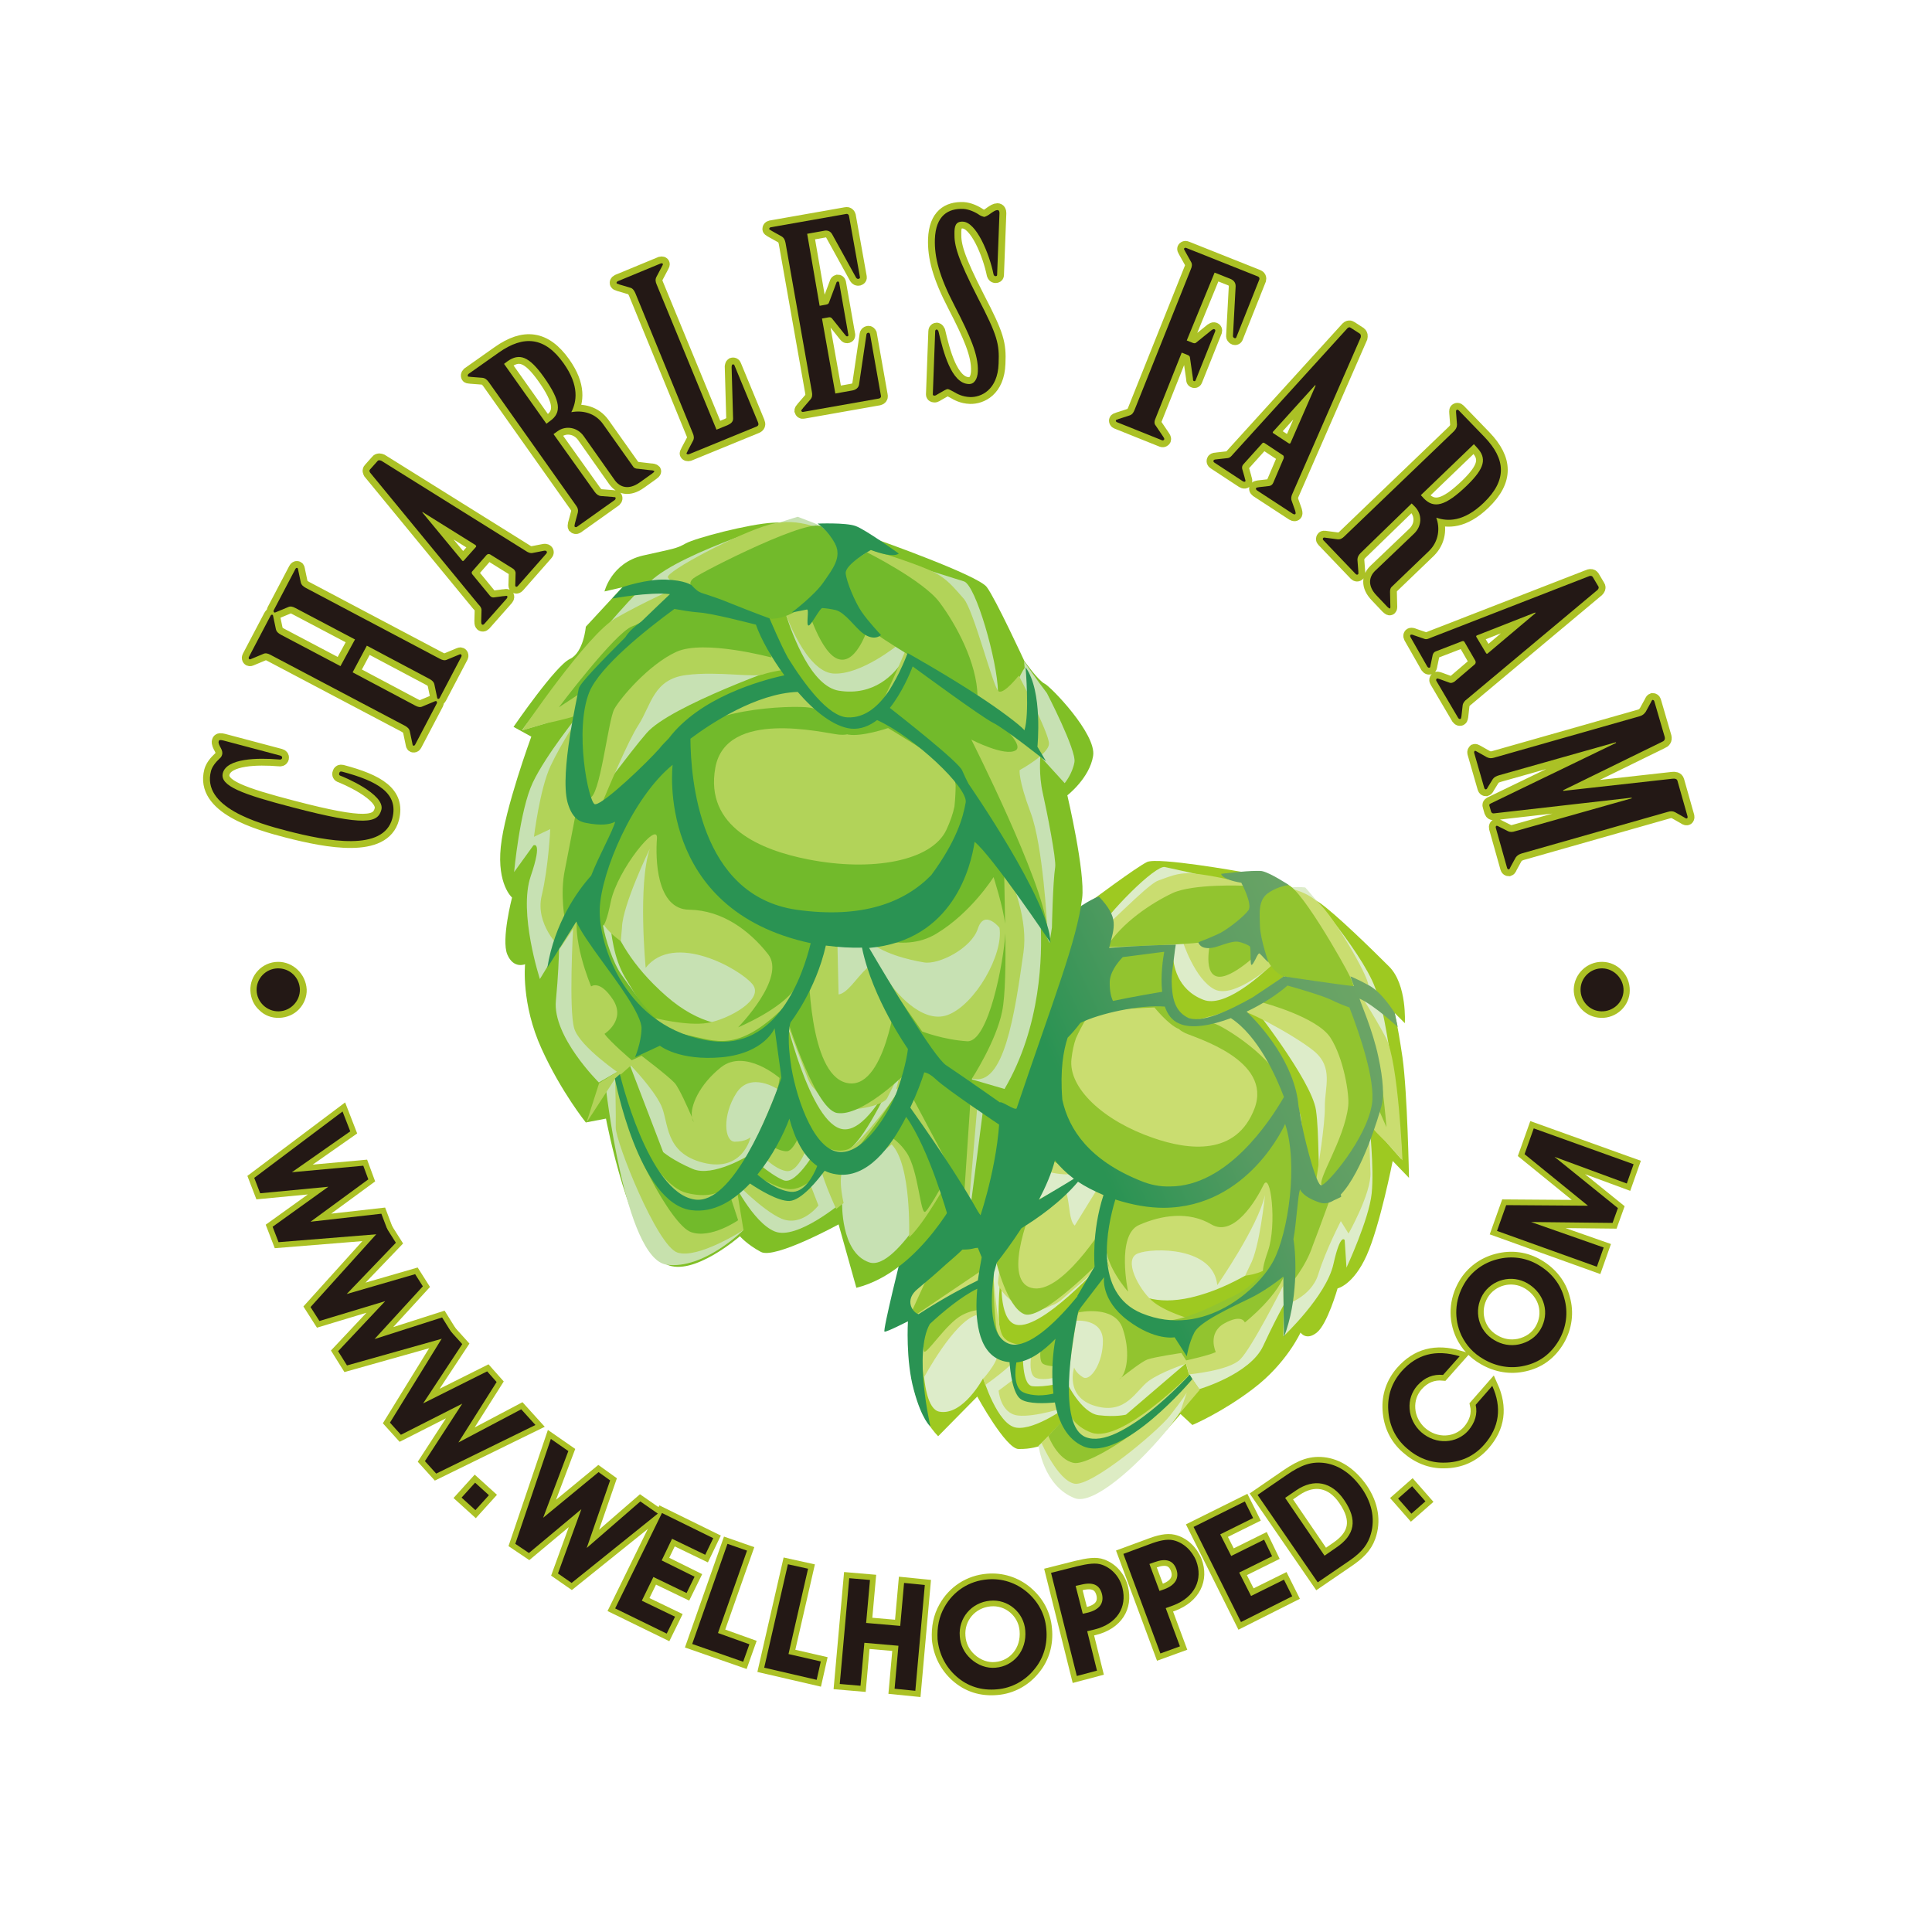 <?xml version="1.0" encoding="UTF-8"?> <svg xmlns="http://www.w3.org/2000/svg" xmlns:xlink="http://www.w3.org/1999/xlink" version="1.1" id="layer" x="0px" y="0px" viewBox="0 0 652 652" style="enable-background:new 0 0 652 652;" xml:space="preserve"> <style type="text/css"> .st0{fill:#9EC921;} .st1{fill:#DDECC4;} .st2{fill:#DDECC9;} .st3{fill:#CADD70;} .st4{fill:#92C42F;} .st5{clip-path:url(#SVGID_2_);fill:url(#SVGID_3_);} .st6{fill:#80BF26;} .st7{fill:#C7E1AD;} .st8{fill:#C7E1B3;} .st9{fill:#B2D359;} .st10{fill:#72BA2B;} .st11{fill:#2A9353;} .st12{fill:#ABC125;} .st13{fill:none;stroke:#ABC125;stroke-width:3.846;} .st14{fill:#231815;} .st15{fill:none;stroke:#ABC125;stroke-width:4.619;} </style> <g> <path class="st0" d="M418.8,294.2c0,0-27.9-5-31.7-3.3c-3.7,1.8-19.2,13.4-19.2,13.4s-6,3-7.8,2.8c-1.8-0.2-19.2,5.4-21.5,11.4 c-2.4,6,0.2,13.5,0.2,13.5s-15.2,16.8-18.1,23.7c-5,11.7-7.7,28.3-15.1,61.7c-0.2,1,5.2,0.1,4.7,1c-7.8,12.9-11.7,30.8-11.7,30.8 l8.2-3.5c0,0-2.8,25.9,9.8,39l13.2-13.4c0,0,9.6,17.6,13.9,17.7c4.2,0.1,7.1-1,7.1-1s4.9,16.7,12.8,17.3 c10.8,0.8,34.8-28.1,34.8-28.1l4,3.7c0,0,10-4.2,20.6-12.3c11.2-8.5,15.9-18.9,15.9-18.9s1.9,2.9,5.5,0c3.6-2.9,7-14.9,7-14.9 s5.3-1.1,9.8-11.1c4.5-10,8.8-31.9,8.8-31.9l5.5,5.7c0,0-0.5-28.6-2.2-40.7c-1.8-12.1-2.7-15-2.7-15l3.5,3.5c0,0,0.8-13-5.3-19.1 c-6.1-6.1-18.2-17.9-23.4-21.5c-5.3-3.7-15.7-6.7-15.7-6.7L418.8,294.2z"></path> <path class="st1" d="M386.4,478.9c-3.6,2.9-13.9,7.4-20.1,6.1c-6.2-1.3-5.4-8-5.4-8c-2.7,3.8-10.4,10.9-10.4,10.9 s1.6,13.6,12.2,17.7c6.2,2.4,20.6-10.5,30.2-21.9c6.7-8,10.4-15.4,10.4-15.4l-1.4-2.7C401.9,465.7,390,476,386.4,478.9"></path> <path class="st2" d="M464.8,335.7c-2.7-11.8-24.3-36.2-24.3-36.2c-3.4-0.4-7.3,0.1-10.3,1.1c-1.4-1.4-3.6-3.1-5.8-3.7 c-1.1-0.3-2.9,0.5-4.9,1.9c-3.5-1.1-17.6-4.3-26.4-6.2c-3.2-0.7-19.1,15.3-23.6,22.9c-2.2-0.5-4-1.4-3.5-3.4 c0.8-3.4,0.8-5.5,0.8-6.3l1-1.5c0,0-5.3,2.7-9.8,4.7c0,0-15,10.2-16.2,13.4c-1.3,3.3-0.8,6.7-0.8,6.7l1.6-0.8l-0.3,2.3l2.3,3.9 c-6.2,7-12.7,14.7-13.5,16.9c-1.6,4.2-7.9,15.6-7.9,15.6l-1.6,4.2c0,0,1.8-1.3,4.6-3.3c-4.5,7.1-14.7,25.2-15.3,46.2 c0,0,2.4,0.7,5.6,1.4c-0.6,0.4-1.2,0.8-1.8,1.2l-12.5,30.4l9.6-4.3c0,0-2.7,32.1,5.2,33.6c8,1.5,14.8-11.3,14.8-11.3 s4.8,15.8,11.2,16.7c6.4,0.9,17.3-7.2,17.3-7.2l-0.3-3.9c0,0-8,2.2-12.3,0.6c-6-2.3-6.3-7.3-5.6-12.3c0.8-5.1,3.2-5.2,3.2-5.2 s-1,13.5,3.1,14c4.1,0.5,11.5-1.4,11.5-1.4s5,10.5,10.9,11.2c5.8,0.7,9.2-0.2,9.2-0.2l20.2-17.3l1,3.6l3.5,5.1 c0,0,17.2-5,21.6-14.6c3-6.5,5.6-11.4,6.9-13.8l-0.1,10.6c0,0,14.5-13.6,16.9-24.4c2.4-10.8,3.8-8.1,3.8-8.1l0.6,9.3 c0,0,7.6-16.3,8.5-25c0.9-8.7-0.8-23.9-0.8-23.9l10.8,12.3C473.8,384.7,467.1,337.7,464.8,335.7 M426.7,430.1 c-2.8,3.1-8.2,8.2-12.2,10c-11.9,5.5-14.9,6.5-23.8,4.2c-8.8-2.4-15.5-10.3-17.4-19.6c0,0-15.6,22.8-20.7,25.1 c-5.2,2.3-9.1,7.7-13.8,2.6c-2.9-3.1-1.7-17.8-0.4-28.8c-0.9,9.4-1,21,3.8,23.2c8.3,3.8,31.2-22.1,31.2-22.1s5,18.5,28.4,13.2 c7.8-1.8,14.1-5,18.8-7.6c3.1-1.7,5.3-2.6,7.3-4.2C426.9,427.4,427.9,428.7,426.7,430.1 M439,377l-3.1-12.4l-5,9.8l-1.2-0.1 c1.1-3.1,1.6-5.6,1.6-5.6l-16.7-19.9l-11.8-3.9c0,0-6.6-0.6-7.8-8.6l0-3.2c0,0,0.3-6.9,0.8-11.3c0.1,3.7,1.3,12.1,10.3,15.6 c6.9,2.7,18.3-7.2,23.3-12c1.2,1.9,2.6,3.2,4.2,4.1c-0.6-0.3-0.3,0.6-0.3,0.6l-11.6,8c0,0,20.9,26.3,22.4,36.5 c1.2,8.2,0.5,22.1,1.8,25.9C441,399.3,439,377,439,377 M447.6,400.1c0.7-0.2,2-1.6,3.5-3.5C449.8,399,448.6,400.5,447.6,400.1"></path> <path class="st3" d="M360.1,470.8c0,0-12.7,3.9-15.9-0.5c-3.1-4.4-2-4.9-2-4.9l-5.2,3.9c0,0,0.6,7.7,6.5,8.4c5.8,0.7,16.9-3,16.9-3 L360.1,470.8z M468.3,385.9l5,5.7c0,0-1.4-33.4-5.6-41.4c-4.2-8-10-16.7-10-16.7s2.3,0.2,3.9-0.7c1.6-0.8-9.8-20.9-15.7-27.2 c-5.9-6.3-12.8-5.5-18-8.3c-5.2-2.8-6,1.3-9.3,0.4c-3.4-0.9-13.1-2.9-17.2-3c-4.1-0.1-6.7,1.1-10.6,2.5 c-3.9,1.4-19.7,18.3-21.3,18.3c-1.7,0-2.4-6.8-2.4-6.8s-15.2,10.2-16.7,12.9c-1.5,2.7,2.9,10.7,2.9,10.7s-1,2.5-8.6,9.1 c-7.6,6.6-20.2,26.1-20.2,26.1l36.4-21.6l-1.1,1.7c0,0-26.5,12.8-33.5,29.8c-6.9,17-14.9,36.5-6.3,38.8c-1.4,0.1-2.5,0.1-2.5,0.1 l-14.2,30.4c0,0,3.4-1.3,8.4-3.8c-0.3,2.9-1.4,16.2,0.1,22c0,0,10-18.8,17.7-21.1c0,0,2.4,10.3,6.1,11.7c3.7,1.5-3.8,9.8-3.8,9.8 l0.7,2.1c0,0,9.6-6.7,10.7-9.5c1.1-2.8,2.2-4,2.2-4s-5.5,0-7.2-3.4c-1.7-3.4-3-20.4-3-20.4l-11.9,6.5c2.5-1.7,5.2-2.8,6.9-4.3 c4.1-3.6,5.1-6.6,5.1-6.6l2.5-2.5c-0.4,3.7-0.8,8.2-1,9.6c-0.2,2.1,4.8,7.2,8.7,9c3.9,1.8,9.3-1.2,9.3-1.2s1.3-0.3,3.1-1.7 c1.4-1.2,10.6-9.1,14.2-12.2c-3.1,4.9-11.7,17.6-23.1,25.8c0,0-3.1,11.1,0.6,12.5c3.7,1.5,11-1.6,11-1.6l2.6-17.7 c0,0,8.9-0.8,9,6.7c0.1,7.5-4.2,13.9-6.7,12.4c-2.5-1.5-3-3.3-3-3.3s-3.3,10,7.2,13c10.4,3,13.7-5.4,18-8.5 c4.3-3.1,12.6-5.8,12.6-5.8l1,3.6c0,0,13.3-1.2,17.2-5c3.9-3.8,14.5-24.8,14.5-24.8l0.2,6.5c0,0,9.2-2.4,11.7-10.5 c2.5-8.1,7.6-17.9,7.6-17.9l2.6,4.2c0,0,7.7-13.6,7.4-20.6c-0.3-7.1-0.5-16.8-0.5-16.8C462.5,380.3,466,383.8,468.3,385.9 M399.1,317.6c0,0,4.1,12.9,10.8,16.3c6.6,3.3,19.6-8.4,19.6-8.4l4.2,4.1l9.5,0.4l1.6,1.6c-1.6-0.1-3.1-0.1-4.4-0.2 c-5.4-0.2-7.4-1.7-7.4-1.7c-11.7,8.8-11.8,8.1-14.3,9.7c-1.5,1-7.5,2.8-10.5,3.7l0-0.1c0,0-3.6,1.3-6,1.1l-0.9-0.5 c-7.4-0.5-6.6-9.8-6.6-9.8c0.4-4.6,1.9-15,1.9-15L399.1,317.6z M377.5,336.8c-5,1.3-8.6,2.6-11,3.6 C367.6,339.2,372.3,337.9,377.5,336.8 M362.7,413.6c-1.8-1.5-1.7-6.5-2.6-10.3l-1.2-3.1l-7.8,4.3l0.4-0.3c0,0-11.9,5.7-16.7-0.7 c-4.8-6.4-4.1-22.9,0.7-29c0,0,6.2-2.6,4.8,3.2c-1.4,5.8,3.8,14.5,7.5,15.9c3.7,1.4,11.2,3.9,17.1,2.1l3.1-1.7l-0.9,1l3.6,5.6 L362.7,413.6z M373.4,424.6c0,0,0,0.1-0.1,0.1c0-0.6-0.1-1.3-0.1-2.3c-0.3-6,6-23,6.5-24.5c-0.5,1.7-7.6,22.9-5.8,28.2 c0.2,0.6,0.4,1.3,0.6,2C374,427.1,373.7,425.9,373.4,424.6 M389.1,400.6c5.1,0.7,10.6,0.3,16.3-1.3 C400.2,401.5,395.6,402,389.1,400.6 M427.5,431.4c-4.3,2.2-14.7,12.2-25.7,14c0.1-0.1,0.2-0.2,0.2-0.2s-9.1-2.5-13.3-6.3 c-4.3-3.8-9.8-13.9-4.7-15.9c5-2,25.5-2.3,26.8,10.7c0,0,13.7-19.7,16.1-30.4c0,0-1.8,17.9-5,23.6l-1.7,3.6c0,0,7.9-0.7,9.6-5 c0.7-1.8,1.8-4.9,2.9-8.7C431.1,423.7,431.2,429.5,427.5,431.4 M435.8,400.3c-0.1,1.9-0.3,3.8-0.8,5.5 C435.3,404,435.6,402.2,435.8,400.3 M440.6,389.9c-1-2-3.2-13.1-8-23.9c-4.9-11-12.3-21.8-13.8-24.4c-1.5-2.6,17.6,7.4,24.5,13 c6.9,5.6,3.7,12.3,3.8,19c0.1,5.6-2.2,20-2.9,24.5C443.1,396,441.9,392.3,440.6,389.9 M456.4,388.6c-2.5,4.9-5.6,9.6-5.6,9.6 l-4.2,3.5c0,0,0.1,0.8-0.3,0.1l2.5-3.5c0,0,4.6-4.9,11-24.2c2-6.1,2.2-12.5,1.5-18.5c0.6,1.5,1,2.9,1.3,4.3 C461.9,366.7,458.7,384.1,456.4,388.6 M368.4,483.5c-6.1-2.2-7.5-6.5-7.5-6.5l-9.4,10c0,0,5.5,12.6,11.1,13.7 c5.7,1.1,27.9-17.5,32.1-22.8c4.1-5.2,5.8-7.9,5.8-7.9l-2.4,7l6.8-8l-3.5-5.1C401.4,463.9,378.6,487.1,368.4,483.5"></path> <path class="st4" d="M378,465.3c0.2-0.1,0.4-0.4,0.6-0.6C377.7,465.5,377.3,465.9,378,465.3 M420.8,308.4c2.2-3.1,0.9-5.2,0.1-6.9 c-0.7-1.8-1.4-2.6-1.4-2.6s-17-0.7-23.8,2.5c-7,3.3-17.2,10-22.2,18.2c0,0,28.5-0.8,31.6-1.6C408.3,317.2,418,312.3,420.8,308.4 M336.1,447.1c-1-9.4-0.8-17-0.8-17l-23.4,13.5c0,0-0.7,10.7-0.1,12.4c0.6,1.7,7.5-9.4,12.9-12.2c5.3-2.8,9.5-1.5,9.5-1.5 s-0.3,4.5,0.9,7.9c0.4,1.1,1,2.1,1.8,2.8c3.2,2.7,6.6,4.9,6.6,4.9l2.2-4C345.5,453.9,337.1,456.5,336.1,447.1 M451.2,398.1 c-0.4,0.9-1.6,1-3.6,2c-4.3,2.2-6.6-4.4-8-12.8c-1.4-8.4-0.4-17.8-3.7-22.8l-3.6,9.8c0,0-0.2,0.3-0.7,0.7c0.6-1.3,1-2.5,1.2-3.6 c0.1-0.5,0.8-0.7,0.8-1.3c0.2-10.7-19.2-22.9-23.3-24.5c-4.2-1.6-5.2,0.1-7.4-0.5c-1.4-0.4-3.8-1.8-5.4-2.5 c-1.6-2.5-4.5-7.6-4.3-12.4c0.2-6.8-0.2-9.7-0.2-9.7l-22.9,1.2c0,0-14.7,2.8-13.3,6c1.5,3.2,11.7,3.5,11.7,3.5 s-36.7,25.3-44.1,36.2c0,0,16.7-9.6,19.6-10.8c0.6-0.2,1.5-0.7,2.6-1.3c-2.4,2.2-4.6,4.5-5.3,5.7c-0.6,1.2-3.6,6-7,11.8 c3-4.1,9.4-10.1,9.4-10.1s0,12,5,22.1c5,10.2,18,10.2,18,10.2l3.3-2.3c1.9,1.3,4.1,2.5,6.5,3.5c1.2,0.5,2.3,0.9,3.5,1.2l-4.3,7.1 c0,0-1.2,4.4-2,7.5c-1.2,1.9-15.7,25.4-25.7,22.6c-10.4-2.9,1.1-29.1,1.1-29.1l-11.2,5.7c0,0-6.1-0.9-11.7-3.8 c-5.1-2.7,3-24.9,6.7-32.4c-4.3,7.4-9,15.8-10.5,20.1c-2.8,8.3-2.6,21-2.6,21l-13.5,29.5l29.8-20.1c0,0,3.7,15.7,9.6,18 c5.9,2.3,26.1-18.4,26.1-18.4l1.4-4.8c0,7.2,7.5,15.6,7.5,15.6s-4.1-19.1,3.7-22.5c7.7-3.4,16.8-4.7,24.4-0.2 c7.6,4.5,15.2-8.3,17.6-13.3c2.4-5,4.6,13.4,1.5,22.3c-1.7,4.9-1.8,6.6-1.6,7c-2.4,3-5.5,5.9-9.3,7.8c-10.6,5.2-21,10.6-28.5,8.1 c-7.5-2.6-12-2.3-16.1-20l-8.8,12.3c0,0-7.2,11.8-11.9,14.1c0,0-1.5,7.2,0.1,8.6c1.6,1.4,8.5,1.1,8.5,1.1s1.3-13.3,3.7-18.3 c0,0,12.2-2.7,14.9,5.5c2.5,7.4,1.5,14.1-0.5,16.5c2.2-1.7,7.1-5.5,8.8-6.1c2.5-0.9,11.5-2.2,11.5-2.2l1.6,2.5c0,0,7.4-1.6,10-2.8 c0,0-3-6.4,2.9-9.7c6-3.3,6.9-0.3,6.9-0.3s12.2-9.6,14-18c0.1,0.8,0.1,1.4,0.1,1.4l1,4.1c0,0,5.4-6.1,7.8-13.4 C445.6,413.7,450.2,400.9,451.2,398.1 M389.1,384c-16.6-5.7-28.7-16.8-27.5-26.7c0.3-2.7,0.8-4.9,1.5-6.9c1-2.2,2-4.1,2.8-5.5 c1.3-1.8,2.7-2.8,3.9-3.3c2.8-1,19.8-1.6,19.8-1.6s4.7,5.8,8.1,7.2c0.1,0,0.1,0,0.2,0.1c0.5,0.5,1.2,0.9,2,1.3 c3.6,1.7,29.5,9.1,23.5,25.4C417.3,390.2,401.1,388.2,389.1,384 M408.7,316.8c0,0-3,11.3,1.9,12.7c4.9,1.4,15.2-9,15.2-9 s-1.9-4-5.3-4.6C417,315.3,412,314.9,408.7,316.8 M334.2,373.1c-0.3,0.4-0.7,1.1-1.1,1.9c0.5-0.8,0.9-1.5,1.3-2.3 C334.4,372.9,334.3,373,334.2,373.1 M433,329.4c3.5,1.3,18.5,2.9,19.6,3.1c0,0,7.2,6.2,2.9-3.1c-1.3-2.9-18.4-33.4-21.9-30.8 c0,0-6.7,1.5-8.2,6.1c-1.5,4.6-0.3,11.5,0.6,15.1C426.9,323.4,429.5,328,433,329.4 M451.4,397.5c0,0-0.1,0.2-0.2,0.6 C451.3,397.8,451.4,397.5,451.4,397.5 M467.9,380.4c0,0-2.1-26.3-5.2-30.4c-3.1-4.2-6.2-11.4-6.2-11.4l-22.7-7.4l-7.5,7.2 c0,0,18.2,4.8,22.7,11.8c4.5,7,6.4,19.2,6,22.9c-1.2,11.6-11.3,26.1-8.7,27.1c2.6,1,17.3-20.8,18-28L467.9,380.4z M364.9,485.8 c-5.6-5.8-4.9-8-4.9-8l-6.2,6.8c0,0,3,8,8.6,9.1c5.6,1,28.1-14.1,34.9-23.8C397.2,469.8,370.5,491.6,364.9,485.8"></path> </g> <g> <defs> <path id="SVGID_1_" d="M345.4,469.9c-3.3-1.5-2.9-7.2-2.4-10.1c4.6-0.5,9.1-3.8,13.2-8c-0.9,4.6-1.5,11.7-0.7,18.5 c-1.2,0.3-3.1,0.6-5.1,0.6C348.7,470.8,346.9,470.6,345.4,469.9 M309.9,434.8c3.5-2.9,6.6-5.6,9.1-7.9c2.2-1.9,4.3-3.7,5.8-5.2 c0.1,0,0.1,0,0.2,0c1.3,0,2.4-0.1,3.2-0.3c0.7-0.2,1.3-0.3,1.8-0.3l1.3,3.2c-0.4,2.2-0.9,4.9-1.3,7.8c-3.7,1.8-11.7,6-20,11.4 C308.2,443.1,304.8,438.8,309.9,434.8 M340.3,453.4c-6.3-2.5-6.2-14.2-4.8-24.1l0.9-3.2c2.1-2.7,5.2-6.8,8.3-11.6 c5.4-3.3,13.3-8.8,19.1-15.7c2.4,1.6,5.3,3.1,8.6,4.5c-4.1,12.6-3,24.1-3,24.1l-5.8,9.9l0,0.2c-6.4,7.8-14.9,16.3-21.3,16.3 C341.8,453.8,341,453.7,340.3,453.4 M356,391.6c1.7,2.2,3.8,4.2,6.4,6.2c-3,1.9-7.3,4.4-11.8,7.1 C352.9,400.5,354.9,395.9,356,391.6 M433.7,379.3c4.5,13.7,1,36.7-3.9,46.1c-4.9,9.4-23.3,26.5-44.5,17.8 c-16.5-6.8-11.7-29.1-8.9-38.4c5.9,1.9,11.3,2.8,16.3,2.8C421.4,407.5,433.7,379.3,433.7,379.3 M384.7,398.4 c-16.8-6.8-24-17-26.2-27.3c0-0.1,0-0.1,0-0.1c-0.8-10.1,0.4-16.5,1.8-20.8c1.3-1.3,2.8-3,4.3-5c6.5-3.2,20.1-6.2,28.5-5.5 c0.9,2.6,2.4,4.7,4.8,5.7c4.1,1.9,10.8,0.7,17.5-1.8c9.3,6.1,15.4,20,17.9,26.6c-4.9,8.5-19.3,30.2-38.5,30.2 C391.6,400.5,388.2,399.9,384.7,398.4 M445.6,399.9c-1.9-1.4-6-18-6.7-22.9c-0.2-1.2-0.4-2.5-0.7-3.7 c-1.2-14.5-12.6-27.2-17.5-31.9c5.5-2.6,10.5-5.9,13.8-8.8c1.9,0.5,11.6,3.3,14.7,4.8c2,1,4.5,2,6.2,2.6 c3.6,9.3,8.8,24.7,7.6,32.6c-1.8,11.7-15.3,27.4-17.1,27.4c0,0,0,0,0,0L445.6,399.9z M374.5,331.8c-0.1-3.4,2.4-6.7,4.4-8.8 c6.2-0.8,12.6-1.6,14-1.8c-0.4,2.2-1.3,8-0.7,13.5c-2.3,0.4-10.1,1.7-16.6,3.1C375,336.6,374.5,334.6,374.5,331.8 M363.7,306.7 c-2.3,1.1-1.5,2.4-3.4,4.9c-7.6,6.9-17.3,16.2-21.5,22.5c-7.5,11.1-32,74.7-32,74.7s-1.2,6.8-2.4,14h0c0,0-6.6,26.4-5.9,26.6 c0.7,0.2,7.9-3.5,7.9-3.5s-0.8,13.2,2,23.2c2.7,10.1,5.6,12.3,5.6,12.3s-5.8-24.8-0.2-34.6c4.5-4.2,10.7-9.3,16-11.9 c-0.9,9.9,0.1,21.1,7.8,24.1c1,0.4,2.1,0.6,3.1,0.7c0.2,3.2,1.1,10.7,3.8,12.5c2.5,1.7,8.5,1.4,11.5,1.1 c1.2,6.6,4.1,12.4,9.6,14.8c13.1,5.6,36.8-22.7,36.8-22.7l-0.9-1.5c0,0-23.4,25.7-35.1,21.1c-9.5-3.8-4.7-31.9-2.5-42.5 c0.3-0.4,0.6-0.8,0.8-1.2l0,0l7.9-10.3c0,0-1.3,7.6,8,14.6c9.3,7,15.8,5.7,15.8,5.7l4.1,6.4c0,0,0.7-4.5,2.6-8.1 c1.9-3.6,12.6-8.5,18.6-11.4c4.8-2.3,9.4-5.8,11.4-7.4c0,7.8,0.2,20.4,0.2,20.4c4.7-12.1,4.2-27.2,3.2-33 c1.1-6.2,1.4-14.2,2.2-16.8c0.8,1.5,2.7,3.1,6.6,4.4c1.7,0.6,3.3,0.2,4.8-0.7c1.4-0.6,2.5-1.2,2.5-1.2l-0.1-0.8 c7.3-7.7,12.8-26.6,13.7-29.8c0.9-3.2,0.7-8.7-1.1-16.9c-1.9-8.9-6-18.1-6.3-19.4c5.1,2.3,12.9,9.6,12.9,9.6l-1-4.7 c0,0-4.1-6.8-8.6-9.3c-4.6-2.5-6.4-3.1-6.4-3.1l1.2,3.3c-5.1-0.5-23.7-3.3-23.7-3.3c-1.3,1-6.6,4.5-10.5,7.1 c-7.8,4.4-17.6,9.1-22.1,6.7c-4.3-2.3-5.1-6.9-5.2-12.2c0-2.1,0.3-4.3,0.7-7.2c0.2-1.4,0.4-3.5,0.6-4.5c0-0.2,0.1-0.4,0.1-0.6 c0,0-12.1,0.2-22.5,1.1c1.8-7.3,3.4-10-3.4-17.3C370.7,302.4,366.1,304.6,363.7,306.7 M412.1,294.9c0,0,0.1,1.9,6.8,3 c0,0,3.9,7.2,2.4,9.3c-1.5,2.1-6.5,6-9.2,7.5c-2.7,1.4-7.7,3.3-7.7,3.3s0.5,2.4,4.4,1.9c2.6-0.3,6.9-2.7,9.5-2 c1.4,0.4,2.5,0.8,3.4,1.4c0.6,0.3,0.1,5.9,0.6,6.3c0.3,0.2,0.8-0.8,1.4-1.9c0.5-1.1,1.1-2.2,1.4-1.9c1,0.9,1.9,2.1,3,3 c0,0-2.7-7.6-2.9-12.2c-0.1-4.6-0.7-8.8,2.9-11.3c3.5-2.4,6.9-2.6,6.9-2.6s-6.2-4.1-9-4.7c-0.4-0.1-1.1-0.1-1.9-0.1 C419.9,293.9,412.1,294.9,412.1,294.9"></path> </defs> <clipPath id="SVGID_2_"> <use xlink:href="#SVGID_1_" style="overflow:visible;"></use> </clipPath> <linearGradient id="SVGID_3_" gradientUnits="userSpaceOnUse" x1="10.19" y1="739.264" x2="19.503" y2="739.264" gradientTransform="matrix(-19.63 9.153 9.153 19.63 -6091.74 -14253.315)"> <stop offset="0" style="stop-color:#6EA666"></stop> <stop offset="0.309" style="stop-color:#589B62"></stop> <stop offset="0.551" style="stop-color:#2A9353"></stop> <stop offset="1" style="stop-color:#2A9353"></stop> </linearGradient> <polygon class="st5" points="548,458 328.8,560.3 221.2,329.6 440.5,227.4 "></polygon> </g> <g> <path class="st6" d="M296.3,182.2c0,0,33.7,11.9,36.7,15.9c3,4,12.7,25,12.7,25s4.7,6.6,6.8,7.6c2,0.9,17.6,17,16.4,24.4 c-1.2,7.5-8.7,13.3-8.7,13.3s6.1,26,5,34.7c-1.9,14.7-9.3,33-22.1,70.9c-0.4,1.1-5.7-3-5.7-1.8c0.4,17.6-6.5,37.9-6.5,37.9 l-6.6-8.8c0,0-13.3,27.8-35.3,33.3l-6-21.4c0,0-21.5,11.8-26.2,9.3c-4.7-2.5-7.1-5.3-7.1-5.3s-15.8,13.8-24.8,9.5 c-12.2-5.8-20.4-49.2-20.4-49.2l-6.8,1.3c0,0-8.3-10.3-14.9-24.8c-7-15.3-5.6-28.6-5.6-28.6s-3.9,1.7-6-3.3 c-2.1-5,1.6-19.2,1.6-19.2s-5.1-4.4-3.8-17.1s10.3-37.2,10.3-37.2l-6-3.3c0,0,14.2-20.7,19-22.9c4.7-2.2,5.4-10.9,5.4-10.9 l12.3-13.3l-6,1.4c0,0,2.3-9.6,12.9-12.1c10.6-2.4,11.3-2.3,14.5-4.1c3.2-1.8,21.4-6.6,29.5-7c8.1-0.5,21.4,2.8,21.4,2.8 L296.3,182.2z"></path> <path class="st7" d="M216.2,386.6c2.1,5,10.5,15.8,18.2,18.2c7.6,2.4,10.9-4.7,10.9-4.7c0.6,5.4,5.6,15,5.6,15 s-13.4,13.4-25.9,11.7c-14.2-1.9-20.7-61-20.7-61l3.2-1.8C207.4,364,214.1,381.5,216.2,386.6"></path> <path class="st8" d="M219.5,196.2c10.4-10.1,49.7-21.8,49.7-21.8c3.9,1.6,8.6,2.8,11.3,5.7c2.4-0.5,5.2,0.7,7.9,1.5 c1.4,0.4,2.8,2.3,4.1,4.8c4.5,0.9,22,6.4,32.8,9.8c4,1.2,11.3,26.9,11.5,37.2c2.7,0.9,5.2,1,5.9-1.2c1.2-3.9,2.5-6,3.1-6.8 l-0.2-2.2c0,0,4.1,6,7.7,10.7c0,0,10,19.3,9.3,23.3c-0.7,4-3.3,7.1-3.3,7.1l-8.2-9c0,0-0.6,6.1,0.8,12.3c1.4,6.2,4.6,22.4,4.2,25 c-0.8,5.2-1.1,20.4-1.1,20.4l-0.8,5.2c0,0-1.1-2.3-3-6.1c0.5,9.8,0.3,34.1-12.2,55.4c0,0-13.1-3.8-17.1-5.1 c0.4,0.7,10.1,7.4,10.3,8.7l-4.5,34.9l-7.7-10.4c0,0-17.1,33.8-26.7,30.4c-9.7-3.3-9.1-20.3-9.1-20.3s-15.2,12.9-22.7,9.9 c-7.5-3-14.6-17.8-14.6-17.8l2.8-3.7c0,0,7.7,6.5,13.3,8.1c7,2,11.5-3.5,13.8-9c2.3-5.5-0.3-7.1-0.3-7.1s-7.4,14.1-12.1,12.2 c-4.8-2-11.7-8.4-11.7-8.4s-12.1,7.5-18.9,4.6c-6.8-2.9-10-5.7-10-5.7l-11.3-29.5l-10.4,6c0,0-15.7-15.5-14.5-27.6 c0.8-8.3,1-14.7,1.1-18l-6.5,10.7c0,0-7.3-22.4-3.1-34.7c4.2-12.3,0.9-10.4,0.9-10.4l-6.5,9c0,0,1.9-20.9,6.3-30.2 c4.4-9.3,15.8-23.4,15.8-23.4l-19.5,5.8C180.6,239.9,215.8,196.8,219.5,196.2 M210.9,329.8c8.1,13.7,11,16.6,22.1,19.5 c11.1,3,23.4-0.9,31.3-9.1c0,0,2.8,32.2,7,37.6c4.2,5.4,5.1,13.2,13.5,11c5.1-1.3,13-16.8,18.4-28.6c-4.8,9.9-12,21.6-18.6,20.9 c-11.4-1.2-20.3-40.9-20.3-40.9s-17,15.5-39.4-4c-12.2-10.7-16.4-19.9-19.3-26.8C206.4,315.7,207,323,210.9,329.8 M222.4,252.8 l11.2-10.6l-0.6,12.9l1.4,0.6c0.7-3.7,1.7-6.6,1.7-6.6l30.7-9.8l13.6,1.6c0,0,9.3,5,15.6-2.2l3-2.9c0,0,3-7.4,5.2-12.1 c-2.4,3.6-9.1,11.3-21.1,9.4c-9.2-1.5-15.5-18.2-18-26.1c-2.5,1.2-4.8,1.7-7.2,1.6c0.9,0.1,1.4,0.1,1.4,0.1l6.2,15.7 c0,0-39.3,13.7-47.3,23c-6.5,7.5-15.6,20.7-19.5,23.8C203,277,222.4,252.8,222.4,252.8 M198.5,270.7c-0.6-0.7-1.2-2.8-1.6-5.7 C196.7,268.2,197.2,270.5,198.5,270.7"></path> <path class="st9" d="M249.8,394.2c-0.1-0.1,4.5,2.4,9.6,4.8c1.2,0.6,4.8,2.5,7.8,2.3c3.2-0.2,5.9-2.5,5.9-2.5l3.1,8 c0,0-5.5,7.3-12.4,4.5c-6.8-2.9-16.8-13.5-16.8-13.5L249.8,394.2z M184.7,244l-8.5,2.5c0,0,21.9-32.4,31.6-37.9 c9.6-5.5,21.4-10.7,21.4-10.7s-2.6-1.2-3.8-3c-1.2-1.8,24-15.1,34.4-17.9c10.4-2.8,17.3,2.4,24.7,2.8c7.4,0.4,5.7,4.9,10,6 c4.3,1.1,16.1,5,20.7,7.3c4.6,2.4,6.6,5.1,10,8.9c3.4,3.8,10,30.2,11.8,31.3c1.8,1.1,6.8-5.3,6.8-5.3s10.3,19.4,10.2,23 c-0.1,3.6-9.9,8.9-9.9,8.9s-0.5,3.1,3.7,14.3c4.2,11.1,5.6,38.4,5.6,38.4l-26.2-43.7l0.2,2.4c0,0,21,28.9,18,50.1 c-3,21.2-6.6,45.5-17.3,42.6c-2.4-0.6-3.7-0.4-3.5,1.2c0.1,0.6,5.5,4.9,5.5,4.9l-3,34.9c-0.5-0.8-1.1-1.3-1.4-1.9 c-2-3.4-1.9-4-4.3-7.5c-1.5,3-9.4,17.2-14.6,22c0,0,0.9-24.5-5.9-31.4c0,0-9.4,8.5-14.3,7.7c-5-0.8-1.9,12.1-1.9,12.1l-2.5,2 c0,0-6-12.8-5.4-16.2c0.5-3.4,0.1-5.3,0.1-5.3s6,3.3,10,1c4-2.3,16.1-18.6,16.1-18.6l8.9,13.7c-5.9-11.1-9.4-15.3-9.4-15.3l1.9-6.9 c-1.9,4-4.2,8.7-5,10.2c-1.1,2.2-9.7,4.3-15.1,3.7c-5.3-0.6-9.4-6.8-9.4-6.8s-1.3-1.1-2.3-3.6c-0.8-2-5.9-15.6-7.9-20.7 c0.3,6.8,1.7,24.7,9.1,39.8c0,0-3.5,13-8.5,12.2c-5-0.8-11-8.3-11-8.3l8.2-19.3c0,0-9.2-6.2-14,1.3c-4.8,7.5-4.1,16.4-0.5,16.4 c3.6,0,5.3-1.5,5.3-1.5s-2.6,11.9-15.9,8.6c-13.3-3.3-11.6-13.6-14.3-19.4c-2.7-5.7-10.2-13.4-10.2-13.4l-3.4,3 c0,0-13.8-9.3-15.7-15.5c-1.9-6.2-0.4-33.6-0.4-33.6l-4.3,6.4c0,0-8.6-7.9-6.3-17.6c2.3-9.6,2.9-22.5,2.9-22.5l-5.5,2.6 c0,0,2-16.3,5.6-23.9c3.7-7.9,10.3-17.8,10.3-17.8C194.6,241.8,188.6,243.2,184.7,244 M303.2,217.5c0,0-12.6,10.4-22,9.8 c-9.3-0.7-16.1-20.3-16.1-20.3l-7.2,1.6l-10.6-5.3l-2.7,0.6c1.7,0.9,3.5,1.7,5,2.5c6,3,9,2.7,9,2.7c7.2,15.7,7.9,15.2,9.7,18.4 c1,1.9,6.4,7.4,9.2,10.1l0.2,0.5c0,0,2,2.4,4.8,3.6l1.4,0.5c8.4,4,14.1-5.9,14.1-5.9c2.5-4.8,7.3-16.1,7.3-16.1L303.2,217.5z M314.8,249.8c4.6,4.3,7.8,7.8,9.8,10.3C324.1,258.2,319.8,254.1,314.8,249.8 M283,335.6c3-0.4,6-5.5,9.4-8.7l3.3-2.4l5.8,9 l-0.3-0.5c0,0,9.5,13,18.7,9.5c9.2-3.5,18.8-20.4,17.4-29.4c0,0-5.1-6.4-7.3,0.3c-2.2,6.7-13.2,12.2-18.1,11.4 c-4.9-0.8-14.7-3-20-8.2l-2.3-3.6l0.4,1.5l-7.4,3.5L283,335.6z M262.2,306.6c-6-2.4-11.8-6.1-17-11.2 C249.5,300.8,254.2,304.1,262.2,306.6 M203.2,313.8c1.1,5.5,6.2,21.4,17.1,29.9c-0.1-0.2,0-0.3,0-0.3s11.5,3,18.5,1.8 c7.1-1.2,19.4-8,15.1-13.1c-4.2-5.1-26.4-17.7-36-5.5c0,0-2.7-28,1.4-40.2c0,0-9.2,19-9.4,26.6l-0.4,4.6c0,0-8.2-5.4-7.3-10.8 c0.4-2.3,1.1-5.9,2.3-10.4C201.8,304.3,202.1,308.9,203.2,313.8 M211.3,278c-1.1,2-2,4-2.6,6C209.5,282.1,210.4,280,211.3,278 M212.5,264.7c4.8-2.8,18.8-22.3,21.1-22.5c0.2,0,0.4,0.1,0.6,0.4c0.1-0.1,0.1-0.2,0.2-0.3c2.4-3.7,28.2-11.2,32.4-13.4 c0.6-0.3,0.2-2.4-2.6-2.7c-1.3-0.1-5.9,1.1-6.1,1.2c-3.1,1.5-15.4-1-26.5,0.4c-11.1,1.4-11.8,10.1-16.1,16.8 c-3.6,5.5-10,21-12.1,25.9C206,268.9,209.7,266.3,212.5,264.7 M196.1,253.8c-0.3,6.4,0.1,13,0.1,13l4.3,4.8c0,0-1.7,0.7-0.8,0.2 l-1.4-3.7c0,0-2-7.6,3.1-30.8c1.6-7.3,5.4-13.9,9.9-19.4c-1.5,1.1-2.9,2.3-4.1,3.5C203.7,228.6,196.4,247.9,196.1,253.8 M216.2,384.7c3.9,8.7,9.8,16.5,15.6,17.9c13.3,3.3,16.1-5.8,16.1-5.8l3,18.3c0,0-15.4,9.9-22.3,7.6c-6.9-2.3-20.9-37.5-20.8-42.2 s-0.2-16.5-0.2-16.5l-9.7,14.9l4.3-13.4l6.8-4.2C208.9,361.3,211.1,373.6,216.2,384.7"></path> <path class="st10" d="M233.8,378.1c-0.1-0.3-0.2-0.6-0.3-1C234.1,378.5,234.3,379.1,233.8,378.1 M284.9,194.1 c-0.3-2.8,3-4.6,4.9-5.9c1.9-1.3,2.8-1.8,2.8-1.8s19,9.5,24.5,16.9c5.6,7.5,12.6,20.4,12.8,31.7c0,0-30.6-18.1-33.6-20.7 C293.4,211.5,285.6,200.9,284.9,194.1 M291.1,385.3c7-8.8,11.6-16.5,11.6-16.5l17.2,27.6c0,0-5.9,11.1-7.6,12.5 c-1.7,1.4-2.3-14-6.4-20c-4.1-6-9.5-7.3-9.5-7.3s-2.5,4.7-5.9,7.4c-1.1,0.9-2.4,1.6-3.7,1.8c-5.2,0.8-10.2,0.9-10.2,0.9l0.1-5.3 C276.6,386.3,284.1,394,291.1,385.3 M195.8,266.5c-0.1,1.2,1.3,1.8,2.6,4.2c2.1,3.7,10-0.4,16.8-8c6.8-7.6,11.5-17.6,18.3-20.5 l-2.2,12c0,0,0.1,0.4,0.3,1.1c0.2-1.7-2.2-2.6-1.8-3.8c4.5-12.5,37.7-13.6,43.4-12.7c5.6,0.9,5.6,3.3,8.4,4 c1.8,0.5,5.2,0.5,7.4,0.8c3.4-1.5,9.6-4.9,12.5-9.9c4-7,6.2-9.5,6.2-9.5l24.3,15c0,0,14.4,11.7,10.8,14s-15-3.6-15-3.6 s24.2,47.9,25.5,63.2c0,0-12.2-20-14.6-23c-0.4-0.6-1.2-1.6-2-2.9c1.2,3.7,2.2,7.3,2.2,8.9c0,1.6,0.2,8.2,0.3,16 c-0.7-5.9-3.9-15.8-3.9-15.8s-7.5,12-19.3,19.1c-11.8,7.2-26.1-0.7-26.1-0.7l-2.2-4.3c-2.9,0.1-6,0-9.3-0.5 c-1.6-0.2-3.1-0.5-4.6-0.8l1.1,9.4c0,0-1,2.9-2.1,6.4c0.1,2.6,0.1,37.6,12.7,40.8c13.2,3.4,17-29.8,17-29.8l8.7,12.5 c0,0,7.2,2.8,15.2,3.3c7.2,0.4,12.3-26.7,12.9-36.5c0.1,10,0,21.2-1.1,26.4C336.2,351.4,328,364,328,364l-2.6,38.9l-0.9-1.4 l-20.2-38c0,0-13.8,13.4-21.8,12.1c-7.9-1.3-18.1-35.5-18.1-35.5l4-6.7c-4.6,7.2-19.3,13.3-19.3,13.3s16.4-16.7,10.1-24.7 c-6.3-8-15.4-14.8-26.6-15c-11.2-0.1-11.4-17.5-10.9-24c0.5-6.5-13.4,10.6-15.6,21.4c-1.2,5.9-2.1,7.7-2.6,8 c0.8,4.5,3.3,12.4,6.2,16.5c8.3,11.6,12.4,18.4,22.2,20.4c9.8,2,16.9,6,32.5-9.2l2.5,18.5c0,0,0.5,16.1,4.2,21.3 c0,0-2.8,8.2-5.4,8.6c-2.6,0.4-10-4.1-10-4.1s6.8-14.1,7.4-20.6c0,0-11.6-10.1-19.8-3.6c-7.4,5.9-10.4,13.2-9.8,16.8 c-1.3-3-4.3-9.8-5.8-11.5c-2.2-2.4-11.2-9.2-11.2-9.2l-3.3,1.5c0,0-7.2-6.1-9.2-8.9c0,0,7.3-4.6,2.9-11.5c-4.5-6.9-7.4-4.5-7.4-4.5 s-7.3-17-4.1-26.5c-0.6,0.8-1,1.4-1,1.4l-3.6,3.5c0,0-2-9.4-0.1-18.1C192.2,285.6,195.2,270,195.8,266.5 M272.6,290 c21.7,4.3,41.9,0.6,46.8-10c1.3-2.8,2.2-5.4,2.7-7.8c0.3-2.8,0.4-5.3,0.4-7.2c-0.3-2.6-1.2-4.5-2.2-5.7 c-2.4-2.7-20.6-13.6-20.6-13.6s-8.8,3-13.4,2.2c-0.1,0-0.2,0-0.3-0.1c-0.9,0.2-1.9,0.2-3,0.1c-5-0.5-38-8.8-41.6,11.2 C237.8,279.1,256.8,286.9,272.6,290 M293.2,211c0,0-3.8,13.1-10,11.5c-6.2-1.5-11-18.2-11-18.2s4.5-2.8,8.7-1.3 C285.1,204.4,290.8,207,293.2,211 M258.7,208.7c-4.7-0.8-22-8.3-23.4-8.7c0,0-4.3-2.6-1.2-4.9c3.1-2.3,41.2-21.7,43.5-17 c0,0,6.3,5.1,5.1,10.7c-1.2,5.6-7.1,11.6-10.3,14.6C269.2,206.5,263.4,209.5,258.7,208.7 M196,265.8c0,0,0,0.3-0.1,0.7 C195.9,266.1,196,265.8,196,265.8 M188.6,238.7c0,0,18.8-25,24.7-27.3c6-2.3,13.9-7.6,13.9-7.6l29.5,6.4l3.7,11.7 c0,0-22.9-6.2-32.2-1.9c-9.3,4.3-18.8,15.5-20.9,19.3c-2.1,3.8-4.9,30.5-8.4,29.9c-3.5-0.6-5-28.8-1.3-36.4L188.6,238.7z M225.6,400c3.3,4,7.2,6.4,10,5.7c9.8-2.4,10.1-4.3,10.1-4.3l3.4,10.4c0,0-9.2,6.4-15.9,4c-6.7-2.3-21.9-31.1-23.3-44.9 C210,371,217.5,390.1,225.6,400"></path> <path class="st11" d="M293.9,185.6c0,0-8.8,4.9-8.5,7.9c0.3,3,3.3,10,5.4,13c2.1,3.1,6.5,7.8,6.5,7.8s-2.2,2.3-6.1-0.6 c-2.6-1.9-5.9-6.9-9.1-7.8c-1.7-0.4-3.2-0.6-4.6-0.7c-0.8,0-3.8,5.9-4.6,5.9c-1,0.1,0.3-5.6-0.6-5.4c-1.6,0.3-3.3,0.7-5.1,1 c0,0,7.6-5.7,10.7-10.2c3.1-4.5,6.3-8.4,3.9-13c-2.4-4.6-5.9-6.8-5.9-6.8s9.4-0.4,12.8,0.8c3.4,1.2,14.6,9.3,14.6,9.3 S301.9,188.6,293.9,185.6 M195.3,232.4c0.3-1.7,7.8-9.4,15.6-17.2c0.2-0.2,0.3-0.4,0.5-0.7c1.1-1.6,2.9-3.2,5.1-4.8 c3.8-3.7,7.3-7,9.6-9.2c-7-0.8-19.5,1.5-19.5,1.5l3.6-3.9c0,0,7.9-2.7,14.4-2.5c6.6,0.2,8.8,1.9,8.8,1.9s1.4,1.6,2.5,2.2 c1.1,0.6,2.3,0.8,3.9,1.4c3.1,1,6,2.2,8.5,3.2c3.9,1.6,11.4,4.4,11.4,4.4c0.8,1.8,3.5,8.3,6.2,13.3c5.7,9.1,13.6,19.8,20.1,20.1 c6.1,0.3,10.8-4.1,14.2-9.3c1.3-2.1,3-5.1,4.4-8.3c0.7-1.5,1.7-4.1,1.7-4.1s12.7,7.1,23.7,14.3c7.4,4.8,14.1,9.9,15.6,11.6 c0,0.1,0.1,0.1,0.1,0.2c1.8-5.5,0.4-21.3,0.4-21.3c5.9,8,4,26.8,4,26.8l2.9,4.9c0,0-13.8-11-17.9-13c-3.8-1.9-24.5-17.1-27.1-19 c-0.9,2.4-3.6,8.8-7.7,14c3.8,3,23.2,18.2,24.4,21.1c1.4,3.2,2.2,4.6,2.2,4.6s27.4,39.5,27.6,53.5c0,0-19.7-29.3-25.6-34 c-1.2,8.2-7.2,33.3-35.6,35.8c6.7,11.4,21.9,36.9,26,39.6c5.3,3.5,18.8,13,18.8,13l-0.5,7.3c0,0-17.7-11.8-21.7-15.5 c-1.8-1.7-3.1-2.3-4-2.4c-0.9,2.9-2.5,7.2-4.7,11.9c3.3,4.6,17.3,24.5,23.7,36.7h-11c0,0-6.3-22.7-14.1-33.6 c-5.2,10.4-13.3,21-23.6,19.4c-1.4-0.2-2.7-0.6-3.9-1.2c-2.3,3.1-7.8,10-11.9,10.2c-3.8,0.1-10.2-3.8-13.3-5.9 c-5.5,5.8-12.2,10-19.8,9c-17.8-2.3-25.8-44.4-25.8-44.4l1.7-1.5c0,0,9.4,39.9,25.2,42.3c12.7,2,25.1-29.1,29.3-41 c-0.1-0.6-0.1-1.1-0.2-1.7l0,0l-2.1-15.1c0,0-3.3,8.4-17.8,9.8c-14.5,1.3-20.9-3.9-20.9-3.9l-8.4,3.9c0,0,2.1-4.9,2.2-9.7 c0.1-4.7-8.5-16.1-13.3-22.7c-3.8-5.2-7.5-10.5-8.7-13.4c-4.9,7.8-9.8,15.6-9.8,15.6c2.4-15,10.1-25.9,14.8-31.1 c2.7-6.9,7.3-15,8.1-18.2c-1.8,1-4.9,1.4-9.9,0.4c-2.2-0.4-4.7-1.6-6.2-7C188.9,260.5,194.9,235.2,195.3,232.4 M314.2,295.4 c0,0,0.1-0.1,0.1-0.1c8.4-11.4,10.7-19.3,11.6-24.5c0.8-5-17.4-22.1-29.9-27.8c-2.6,2-5.6,3.2-8.8,2.9c-5.7-0.6-12.3-5.8-18-12.4 c-14,0.5-29.4,10.7-36.2,15.8c0.1,13.4,3,52.9,35.7,57.7C291.2,310.2,305.4,304.4,314.2,295.4 M282.7,388.7 c8.5,1.4,17.4-12.9,20.3-21.2c2.9-8.3,3.4-13.5,3.4-13.5s-12-17-15.5-34.2c-3.7,0.1-7.7-0.1-12.2-0.7 c-3.4,15.1-11.9,25.9-11.9,25.9s-1.4,3.4,0,13.5C268.2,368.8,274,387.3,282.7,388.7 M255.6,396.4c2.1,1.8,6.6,5.3,11.2,5.8 c4.6,0.5,7.7-5.4,9-8.7c-4.7-3.3-7.6-9.3-9.4-16C264.5,382.7,260.7,390.1,255.6,396.4 M202.4,306.6c-0.5,12.3,8.9,40.6,37.5,44.7 c22.4,3.2,31-22,33.7-33C221,307,227,258.1,227,258.1C213.5,269.1,202.9,294.2,202.4,306.6 M200.7,271.4l0.3,0 c3-0.3,17.8-14.4,21.6-18.9c0.9-1.1,2-2.2,3.1-3.3c10.4-13.8,30.8-19.5,39-21.3c-4.3-5.9-7.9-12.2-9.6-17.1 c-2.4-0.6-14.7-3.8-19.1-4.1c-2.8-0.2-6.2-0.8-8.4-1.2c-9.7,7.1-25.1,19.4-28.7,28C193.7,246.4,198.6,270.5,200.7,271.4"></path> <polygon class="st12" points="118.2,381.8 98.5,395.6 122.6,393.4 124.3,398 104.8,412.3 128.7,409.6 131.2,416.2 94,419.2 92,414 110.8,400.5 87.8,402.7 85.8,397.5 115.6,375.1 "></polygon> <polygon class="st13" points="118.2,381.8 98.5,395.6 122.6,393.4 124.3,398 104.8,412.3 128.7,409.6 131.2,416.2 94,419.2 92,414 110.8,400.5 87.8,402.7 85.8,397.5 115.6,375.1 "></polygon> <polygon class="st12" points="133.6,419.4 117,436.7 140.1,430 142.7,434.1 126.4,451.9 149.2,444.6 153,450.7 117.1,460.8 114.1,456 130,439.1 107.8,445.8 104.8,441.1 129.8,413.4 "></polygon> <polygon class="st13" points="133.6,419.4 117,436.7 140.1,430 142.7,434.1 126.4,451.9 149.2,444.6 153,450.7 117.1,460.8 114.1,456 130,439.1 107.8,445.8 104.8,441.1 129.8,413.4 "></polygon> <polygon class="st12" points="156,453.6 142.8,473.6 164.4,462.8 167.6,466.4 154.7,486.8 175.9,475.6 180.7,480.9 147.2,497.3 143.4,493.1 156,473.7 135.3,484.2 131.6,480.1 151.2,448.3 "></polygon> <polygon class="st13" points="156,453.6 142.8,473.6 164.4,462.8 167.6,466.4 154.7,486.8 175.9,475.6 180.7,480.9 147.2,497.3 143.4,493.1 156,473.7 135.3,484.2 131.6,480.1 151.2,448.3 "></polygon> <rect x="157.2" y="501.9" transform="matrix(0.671 -0.741 0.741 0.671 -321.619 285.115)" class="st12" width="6.8" height="6.3"></rect> <rect x="157.2" y="501.9" transform="matrix(0.671 -0.741 0.741 0.671 -321.619 285.115)" class="st13" width="6.8" height="6.3"></rect> <polygon class="st12" points="191.8,489.7 183.3,512.2 202,496.8 205.9,499.6 198,522.4 216.1,506.7 222,510.8 192.9,534.2 188.3,531 196.2,509.3 178.5,524.1 173.9,521 185.9,485.6 "></polygon> <polygon class="st13" points="191.8,489.7 183.3,512.2 202,496.8 205.9,499.6 198,522.4 216.1,506.7 222,510.8 192.9,534.2 188.3,531 196.2,509.3 178.5,524.1 173.9,521 185.9,485.6 "></polygon> <polygon class="st12" points="207.6,542.8 223.4,510.6 240.7,519.1 238,524.7 226.8,519.3 223.3,526.6 234.4,532.1 231.7,537.6 220.5,532.2 216.6,540.2 227.8,545.6 225,551.3 "></polygon> <polygon class="st13" points="207.6,542.8 223.4,510.6 240.7,519.1 238,524.7 226.8,519.3 223.3,526.6 234.4,532.1 231.7,537.6 220.5,532.2 216.6,540.2 227.8,545.6 225,551.3 "></polygon> <polygon class="st12" points="233.6,554.8 245.5,521 252.1,523.3 242.3,551.1 252.9,554.9 250.8,560.8 "></polygon> <polygon class="st13" points="233.6,554.8 245.5,521 252.1,523.3 242.3,551.1 252.9,554.9 250.8,560.8 "></polygon> <polygon class="st12" points="257.9,562.8 265.9,527.9 272.7,529.4 266.1,558.2 277,560.7 275.6,566.9 "></polygon> </g> <g> <polygon class="st13" points="257.9,562.8 265.9,527.9 272.7,529.4 266.1,558.2 277,560.7 275.6,566.9 "></polygon> </g> <g> <polygon class="st12" points="290.4,568.9 283.4,568.3 286.6,532.6 293.6,533.2 292.3,547.7 303.8,548.7 305.1,534.2 312.1,534.9 308.9,570.6 301.9,569.9 303.2,555.4 291.7,554.4 "></polygon> </g> <g> <polygon class="st13" points="290.4,568.9 283.4,568.3 286.6,532.6 293.6,533.2 292.3,547.7 303.8,548.7 305.1,534.2 312.1,534.9 308.9,570.6 301.9,569.9 303.2,555.4 291.7,554.4 "></polygon> </g> <g> <path class="st12" d="M318.7,542.4c3-5.4,8.3-8.9,14.6-9.4c4.8-0.4,9.5,1.1,13.2,4.2c3.9,3.3,6.2,7.6,6.6,12.5 c0.5,5.1-0.9,9.9-4,13.6c-3.1,3.9-7.7,6.4-12.6,6.8c-5.3,0.5-10-1-13.8-4.4c-3.6-3.2-5.8-7.5-6.3-12.5 C316.2,549.1,316.9,545.6,318.7,542.4 M327.6,559.8c2.4,2.2,5.5,3.3,8.4,3c6.1-0.5,10.6-5.8,10-12.6c-0.5-6.1-5.9-10.6-11.9-10 c-6.3,0.6-10.7,5.9-10.2,12C324.1,555.2,325.4,557.8,327.6,559.8"></path> </g> <g> <path class="st13" d="M318.7,542.4c3-5.4,8.3-8.9,14.6-9.4c4.8-0.4,9.5,1.1,13.2,4.2c3.9,3.3,6.2,7.6,6.6,12.5 c0.5,5.1-0.9,9.9-4,13.6c-3.1,3.9-7.7,6.4-12.6,6.8c-5.3,0.5-10-1-13.8-4.4c-3.6-3.2-5.8-7.5-6.3-12.5 C316.2,549.1,316.9,545.6,318.7,542.4z M327.6,559.8c2.4,2.2,5.5,3.3,8.4,3c6.1-0.5,10.6-5.8,10-12.6c-0.5-6.1-5.9-10.6-11.9-10 c-6.3,0.6-10.7,5.9-10.2,12C324.1,555.2,325.4,557.8,327.6,559.8z"></path> </g> <g> <path class="st12" d="M363.4,565.6l-8.7-34.8l8.7-2.2c3.8-0.9,6.5-1.3,8.6-0.5c3.3,1.2,5.9,4.1,6.8,7.8c1.6,6.5-1.8,12.1-9.4,14 l-2.5,0.6l3.3,13.3L363.4,565.6z M367.2,544.2c3.9-1,5.4-3.2,4.7-6.2c-0.8-3.2-3.1-4.2-7.1-3.2l-1.8,0.4l2.4,9.4L367.2,544.2z"></path> </g> <g> <path class="st13" d="M363.4,565.6l-8.7-34.8l8.7-2.2c3.8-0.9,6.5-1.3,8.6-0.5c3.3,1.2,5.9,4.1,6.8,7.8c1.6,6.5-1.8,12.1-9.4,14 l-2.5,0.6l3.3,13.3L363.4,565.6z M367.2,544.2c3.9-1,5.4-3.2,4.7-6.2c-0.8-3.2-3.1-4.2-7.1-3.2l-1.8,0.4l2.4,9.4L367.2,544.2z"></path> </g> <g> <path class="st12" d="M391.6,558l-12.5-33.6l8.4-3.1c3.6-1.4,6.3-2,8.5-1.5c3.4,0.8,6.3,3.5,7.7,7c2.3,6.2-0.4,12.2-7.8,15 l-2.5,0.9l4.8,12.9L391.6,558z M393,536.3c3.7-1.4,5-3.8,4-6.7c-1.1-3.1-3.6-3.8-7.4-2.4l-1.7,0.6l3.4,9.1L393,536.3z"></path> <path class="st13" d="M391.6,558l-12.5-33.6l8.4-3.1c3.6-1.4,6.3-2,8.5-1.5c3.4,0.8,6.3,3.5,7.7,7c2.3,6.2-0.4,12.2-7.8,15 l-2.5,0.9l4.8,12.9L391.6,558z M393,536.3c3.7-1.4,5-3.8,4-6.7c-1.1-3.1-3.6-3.8-7.4-2.4l-1.7,0.6l3.4,9.1L393,536.3z"></path> <polygon class="st12" points="418.8,547.4 402.8,515.3 420.1,506.7 422.9,512.3 411.8,517.8 415.5,525.1 426.6,519.6 429.3,525.2 418.2,530.7 422.2,538.6 433.3,533.1 436.1,538.7 "></polygon> <polygon class="st13" points="418.8,547.4 402.8,515.3 420.1,506.7 422.9,512.3 411.8,517.8 415.5,525.1 426.6,519.6 429.3,525.2 418.2,530.7 422.2,538.6 433.3,533.1 436.1,538.7 "></polygon> <path class="st12" d="M444.7,534l-20.3-29.5l9.9-6.8c4.7-3.2,8.3-4.7,13.2-3.9c4.6,0.8,8.7,3.7,12.1,8.5c3.7,5.4,4.6,11.1,2.7,16.4 c-1.3,3.6-3.8,5.9-7.5,8.4L444.7,534z M453.6,506.2c-4.2-6.2-10.2-7.3-16.1-3.3l-3.8,2.6l13.3,19.5l3.9-2.7 C457.3,518,458.2,512.9,453.6,506.2"></path> <path class="st13" d="M444.7,534l-20.3-29.5l9.9-6.8c4.7-3.2,8.3-4.7,13.2-3.9c4.6,0.8,8.7,3.7,12.1,8.5c3.7,5.4,4.6,11.1,2.7,16.4 c-1.3,3.6-3.8,5.9-7.5,8.4L444.7,534z M453.6,506.2c-4.2-6.2-10.2-7.3-16.1-3.3l-3.8,2.6l13.3,19.5l3.9-2.7 C457.3,518,458.2,512.9,453.6,506.2z"></path> <rect x="473.4" y="502.8" transform="matrix(0.751 -0.66 0.66 0.751 -215.549 440.558)" class="st12" width="6.3" height="6.8"></rect> <rect x="473.4" y="502.8" transform="matrix(0.751 -0.66 0.66 0.751 -215.549 440.558)" class="st13" width="6.3" height="6.8"></rect> <path class="st12" d="M487,464c-3.3-0.3-6.2,0.8-8.7,3.6c-1.9,2.2-2.8,4.9-2.6,7.8c0.2,3.1,1.7,5.9,3.9,7.9c5,4.4,12,3.9,15.9-0.5 c2.3-2.7,3.2-5.7,2.5-8.7l5.6-6.4c3.3,7.3,2.4,14-2.7,19.8c-3.5,4-8.1,6.1-13.6,6.1c-4.5,0.1-8.9-1.6-12.6-4.9 c-3.8-3.3-5.9-7.7-6.2-12.9c-0.3-4.8,1.2-9.2,4.4-12.9c5.2-5.9,11.6-7.6,19.7-5.2L487,464z"></path> <path class="st13" d="M487,464c-3.3-0.3-6.2,0.8-8.7,3.6c-1.9,2.2-2.8,4.9-2.6,7.8c0.2,3.1,1.7,5.9,3.9,7.9c5,4.4,12,3.9,15.9-0.5 c2.3-2.7,3.2-5.7,2.5-8.7l5.6-6.4c3.3,7.3,2.4,14-2.7,19.8c-3.5,4-8.1,6.1-13.6,6.1c-4.5,0.1-8.9-1.6-12.6-4.9 c-3.8-3.3-5.9-7.7-6.2-12.9c-0.3-4.8,1.2-9.2,4.4-12.9c5.2-5.9,11.6-7.6,19.7-5.2L487,464z"></path> <path class="st12" d="M493.2,450.7c-2.6-5.6-2.3-11.9,0.9-17.4c2.4-4.1,6.4-7.1,11.1-8.3c4.9-1.3,9.8-0.6,14,1.9 c4.4,2.6,7.5,6.5,8.7,11.2c1.4,4.8,0.7,9.9-1.8,14.2c-2.7,4.6-6.6,7.5-11.6,8.6c-4.7,1.1-9.5,0.3-13.8-2.2 C497.2,456.7,494.8,454,493.2,450.7 M512.6,453.7c3.2-0.7,5.8-2.5,7.3-5.1c3.1-5.3,1.5-12-4.4-15.5c-5.3-3.1-12-1.3-15.1,3.8 c-3.2,5.4-1.5,12.2,3.8,15.3C506.8,453.8,509.7,454.3,512.6,453.7"></path> <path class="st13" d="M493.2,450.7c-2.6-5.6-2.3-11.9,0.9-17.4c2.4-4.1,6.4-7.1,11.1-8.3c4.9-1.3,9.8-0.6,14,1.9 c4.4,2.6,7.5,6.5,8.7,11.2c1.4,4.8,0.7,9.9-1.8,14.2c-2.7,4.6-6.6,7.5-11.6,8.6c-4.7,1.1-9.5,0.3-13.8-2.2 C497.2,456.7,494.8,454,493.2,450.7z M512.6,453.7c3.2-0.7,5.8-2.5,7.3-5.1c3.1-5.3,1.5-12-4.4-15.5c-5.3-3.1-12-1.3-15.1,3.8 c-3.2,5.4-1.5,12.2,3.8,15.3C506.8,453.8,509.7,454.3,512.6,453.7z"></path> <polygon class="st12" points="538.9,427.5 505.2,415.4 508.3,406.7 535.9,406.9 514.5,389.5 517.6,380.8 551.3,392.9 549,399.4 524.6,390.4 546,407.7 544.2,412.7 516.7,412.4 541.2,421 "></polygon> <polygon class="st13" points="538.9,427.5 505.2,415.4 508.3,406.7 535.9,406.9 514.5,389.5 517.6,380.8 551.3,392.9 549,399.4 524.6,390.4 546,407.7 544.2,412.7 516.7,412.4 541.2,421 "></polygon> <polygon class="st14" points="118.2,381.8 98.5,395.6 122.6,393.4 124.3,398 104.8,412.3 128.7,409.6 131.2,416.2 94,419.2 92,414 110.8,400.5 87.8,402.7 85.8,397.5 115.6,375.1 "></polygon> <polygon class="st14" points="133.6,419.4 117,436.7 140.1,430 142.7,434.1 126.4,451.9 149.2,444.6 153,450.7 117.1,460.8 114.1,456 130,439.1 107.8,445.8 104.8,441.1 129.8,413.4 "></polygon> <polygon class="st14" points="156,453.6 142.8,473.6 164.4,462.8 167.6,466.4 154.7,486.8 175.9,475.6 180.7,480.9 147.2,497.3 143.4,493.1 156,473.7 135.3,484.2 131.6,480.1 151.2,448.3 "></polygon> <rect x="157.2" y="501.9" transform="matrix(0.671 -0.741 0.741 0.671 -321.619 285.115)" class="st14" width="6.8" height="6.3"></rect> <polygon class="st14" points="191.8,489.7 183.3,512.2 202,496.8 205.9,499.6 198,522.4 216.1,506.7 222,510.8 192.9,534.2 188.3,531 196.2,509.3 178.5,524.1 173.9,521 185.9,485.6 "></polygon> <polygon class="st14" points="207.6,542.8 223.4,510.6 240.7,519.1 238,524.7 226.8,519.3 223.3,526.6 234.4,532.1 231.7,537.6 220.5,532.2 216.6,540.2 227.8,545.6 225,551.3 "></polygon> <polygon class="st14" points="233.6,554.8 245.5,521 252.1,523.3 242.3,551.1 252.9,554.9 250.8,560.8 "></polygon> <polygon class="st14" points="257.9,562.8 265.9,527.9 272.7,529.4 266.1,558.2 277,560.7 275.6,566.9 "></polygon> <polygon class="st14" points="290.4,568.9 283.4,568.3 286.6,532.6 293.6,533.2 292.3,547.7 303.8,548.7 305.1,534.2 312.1,534.9 308.9,570.6 301.9,569.9 303.2,555.4 291.7,554.4 "></polygon> <path class="st14" d="M318.7,542.4c3-5.4,8.3-8.9,14.6-9.4c4.8-0.4,9.5,1.1,13.2,4.2c3.9,3.3,6.2,7.6,6.6,12.5 c0.5,5.1-0.9,9.9-4,13.6c-3.1,3.9-7.7,6.4-12.6,6.8c-5.3,0.5-10-1-13.8-4.4c-3.6-3.2-5.8-7.5-6.3-12.5 C316.2,549.1,316.9,545.6,318.7,542.4 M327.6,559.8c2.4,2.2,5.5,3.3,8.4,3c6.1-0.5,10.6-5.8,10-12.6c-0.5-6.1-5.9-10.6-11.9-10 c-6.3,0.6-10.7,5.9-10.2,12C324.1,555.2,325.4,557.8,327.6,559.8"></path> <path class="st14" d="M363.4,565.6l-8.7-34.8l8.7-2.2c3.8-0.9,6.5-1.3,8.6-0.5c3.3,1.2,5.9,4.1,6.8,7.8c1.6,6.5-1.8,12.1-9.4,14 l-2.5,0.6l3.3,13.3L363.4,565.6z M367.2,544.2c3.9-1,5.4-3.2,4.7-6.2c-0.8-3.2-3.1-4.2-7.1-3.2l-1.8,0.4l2.4,9.4L367.2,544.2z"></path> <path class="st14" d="M391.6,558l-12.5-33.6l8.4-3.1c3.6-1.4,6.3-2,8.5-1.5c3.4,0.8,6.3,3.5,7.7,7c2.3,6.2-0.4,12.2-7.8,15 l-2.5,0.9l4.8,12.9L391.6,558z M393,536.3c3.7-1.4,5-3.8,4-6.7c-1.1-3.1-3.6-3.8-7.4-2.4l-1.7,0.6l3.4,9.1L393,536.3z"></path> <polygon class="st14" points="418.8,547.4 402.8,515.3 420.1,506.7 422.9,512.3 411.8,517.8 415.5,525.1 426.6,519.6 429.3,525.2 418.2,530.7 422.2,538.6 433.3,533.1 436.1,538.7 "></polygon> <path class="st14" d="M444.7,534l-20.3-29.5l9.9-6.8c4.7-3.2,8.3-4.7,13.2-3.9c4.6,0.8,8.7,3.7,12.1,8.5c3.7,5.4,4.6,11.1,2.7,16.4 c-1.3,3.6-3.8,5.9-7.5,8.4L444.7,534z M453.6,506.2c-4.2-6.2-10.2-7.3-16.1-3.3l-3.8,2.6l13.3,19.5l3.9-2.7 C457.3,518,458.2,512.9,453.6,506.2"></path> <rect x="473.4" y="502.8" transform="matrix(0.751 -0.66 0.66 0.751 -215.549 440.558)" class="st14" width="6.3" height="6.8"></rect> <path class="st14" d="M487,464c-3.3-0.3-6.2,0.8-8.7,3.6c-1.9,2.2-2.8,4.9-2.6,7.8c0.2,3.1,1.7,5.9,3.9,7.9c5,4.4,12,3.9,15.9-0.5 c2.3-2.7,3.2-5.7,2.5-8.7l5.6-6.4c3.3,7.3,2.4,14-2.7,19.8c-3.5,4-8.1,6.1-13.6,6.1c-4.5,0.1-8.9-1.6-12.6-4.9 c-3.8-3.3-5.9-7.7-6.2-12.9c-0.3-4.8,1.2-9.2,4.4-12.9c5.2-5.9,11.6-7.6,19.7-5.2L487,464z"></path> <path class="st14" d="M493.2,450.7c-2.6-5.6-2.3-11.9,0.9-17.4c2.4-4.1,6.4-7.1,11.1-8.3c4.9-1.3,9.8-0.6,14,1.9 c4.4,2.6,7.5,6.5,8.7,11.2c1.4,4.8,0.7,9.9-1.8,14.2c-2.7,4.6-6.6,7.5-11.6,8.6c-4.7,1.1-9.5,0.3-13.8-2.2 C497.2,456.7,494.8,454,493.2,450.7 M512.6,453.7c3.2-0.7,5.8-2.5,7.3-5.1c3.1-5.3,1.5-12-4.4-15.5c-5.3-3.1-12-1.3-15.1,3.8 c-3.2,5.4-1.5,12.2,3.8,15.3C506.8,453.8,509.7,454.3,512.6,453.7"></path> <polygon class="st14" points="538.9,427.5 505.2,415.4 508.3,406.7 535.9,406.9 514.5,389.5 517.6,380.8 551.3,392.9 549,399.4 524.6,390.4 546,407.7 544.2,412.7 516.7,412.4 541.2,421 "></polygon> <path class="st12" d="M93.7,324.6L93.7,324.6c-5.2,0.1-9.4,4.5-9.2,9.7c0.1,2.5,1.1,4.9,3,6.6c1.8,1.8,4.2,2.7,6.8,2.6 c2.5-0.1,4.9-1.1,6.6-2.9c1.7-1.8,2.7-4.2,2.6-6.7C103.2,328.7,98.9,324.5,93.7,324.6"></path> <path class="st14" d="M93.7,326.8c-4,0.1-7.2,3.4-7.1,7.4c0.1,4,3.5,7.2,7.5,7.1c4-0.1,7.2-3.5,7.1-7.4 C101.1,329.9,97.8,326.7,93.7,326.8"></path> <path class="st12" d="M531.1,333.8L531.1,333.8c-0.1,5.2,4,9.6,9.2,9.7c2.5,0.1,5-0.9,6.8-2.6c1.8-1.7,2.9-4.1,2.9-6.6 c0.1-5.2-4-9.6-9.2-9.7C535.6,324.5,531.3,328.6,531.1,333.8"></path> </g> <g> <path class="st14" d="M540.8,326.8c-4-0.1-7.3,3.1-7.4,7c-0.1,4,3,7.4,7,7.5c4,0.1,7.4-3,7.5-7C548,330.3,544.7,326.9,540.8,326.8"></path> <path class="st12" d="M94.6,255c0.4,0.1,0.7,0.4,0.6,0.8c-0.1,0.5-0.6,0.6-1.1,0.5c-7.2-0.6-17.6-0.4-18.9,4.6 c-1.1,4.3,6.4,7.1,23.7,11.6c24.5,6.4,28.6,5.2,29.8,0.8c1.4-5.3-13.1-11.3-13.8-11.5c-0.4-0.1-0.6-0.5-0.4-0.9 c0.1-0.5,0.4-0.6,0.9-0.5c12.1,3.2,19.2,7.3,17,15.8c-3,11.3-21.9,7.7-35.5,4.2c-10-2.6-28.9-8-25.7-20.2c0.4-1.5,1.6-3,2.9-4.2 c0.6-0.5,0.8-1,0.9-1.5c0.1-0.5,0-1.2-0.5-2.1c-0.4-0.7-0.9-1.7-0.7-2.2c0.1-0.6,0.7-0.5,1.6-0.3L94.6,255z"></path> <path class="st15" d="M94.6,255c0.4,0.1,0.7,0.4,0.6,0.8c-0.1,0.5-0.6,0.6-1.1,0.5c-7.2-0.6-17.6-0.4-18.9,4.6 c-1.1,4.3,6.4,7.1,23.7,11.6c24.5,6.4,28.6,5.2,29.8,0.8c1.4-5.3-13.1-11.3-13.8-11.5c-0.4-0.1-0.6-0.5-0.4-0.9 c0.1-0.5,0.4-0.6,0.9-0.5c12.1,3.2,19.2,7.3,17,15.8c-3,11.3-21.9,7.7-35.5,4.2c-10-2.6-28.9-8-25.7-20.2c0.4-1.5,1.6-3,2.9-4.2 c0.6-0.5,0.8-1,0.9-1.5c0.1-0.5,0-1.2-0.5-2.1c-0.4-0.7-0.9-1.7-0.7-2.2c0.1-0.6,0.7-0.5,1.6-0.3L94.6,255z"></path> </g> <g> <path class="st12" d="M119.8,215.8l-20.1-10.6c-0.9-0.5-1.7-0.7-2.5-0.3l-3.6,1.5c-0.3,0.1-0.8,0.4-1,0.3c-0.2-0.1-0.4-0.4-0.2-0.8 l7.3-13.9c0.2-0.4,0.5-0.4,0.7-0.3c0.2,0.1,0.2,0.7,0.3,1l0.8,3.8c0.2,0.9,0.8,1.4,1.7,1.9l45.2,23.9c0.9,0.5,1.7,0.7,2.5,0.3 l3.6-1.5c0.3-0.1,0.8-0.4,1-0.3c0.2,0.1,0.4,0.4,0.2,0.8l-7.3,13.9c-0.2,0.4-0.5,0.4-0.7,0.3c-0.2-0.1-0.2-0.7-0.3-1l-0.8-3.8 c-0.2-0.9-0.8-1.4-1.7-1.9l-21.1-11.2l-4.8,9l21.1,11.2c0.9,0.5,1.7,0.7,2.5,0.3l3.6-1.5c0.3-0.1,0.8-0.4,1-0.3 c0.2,0.1,0.4,0.4,0.2,0.8l-7.3,13.9c-0.2,0.4-0.5,0.4-0.7,0.3c-0.2-0.1-0.2-0.7-0.3-1l-0.8-3.8c-0.2-0.9-0.8-1.4-1.7-1.9L91.3,221 c-0.9-0.5-1.7-0.7-2.5-0.3l-3.6,1.5c-0.3,0.1-0.8,0.4-1,0.3c-0.2-0.1-0.4-0.4-0.2-0.8l7.3-13.9c0.2-0.4,0.5-0.4,0.7-0.3 c0.2,0.1,0.2,0.7,0.3,1l0.8,3.8c0.2,0.9,0.8,1.4,1.7,1.9l20.1,10.6L119.8,215.8z"></path> <path class="st15" d="M119.8,215.8l-20.1-10.6c-0.9-0.5-1.7-0.7-2.5-0.3l-3.6,1.5c-0.3,0.1-0.8,0.4-1,0.3c-0.2-0.1-0.4-0.4-0.2-0.8 l7.3-13.9c0.2-0.4,0.5-0.4,0.7-0.3c0.2,0.1,0.2,0.7,0.3,1l0.8,3.8c0.2,0.9,0.8,1.4,1.7,1.9l45.2,23.9c0.9,0.5,1.7,0.7,2.5,0.3 l3.6-1.5c0.3-0.1,0.8-0.4,1-0.3c0.2,0.1,0.4,0.4,0.2,0.8l-7.3,13.9c-0.2,0.4-0.5,0.4-0.7,0.3c-0.2-0.1-0.2-0.7-0.3-1l-0.8-3.8 c-0.2-0.9-0.8-1.4-1.7-1.9l-21.1-11.2l-4.8,9l21.1,11.2c0.9,0.5,1.7,0.7,2.5,0.3l3.6-1.5c0.3-0.1,0.8-0.4,1-0.3 c0.2,0.1,0.4,0.4,0.2,0.8l-7.3,13.9c-0.2,0.4-0.5,0.4-0.7,0.3c-0.2-0.1-0.2-0.7-0.3-1l-0.8-3.8c-0.2-0.9-0.8-1.4-1.7-1.9L91.3,221 c-0.9-0.5-1.7-0.7-2.5-0.3l-3.6,1.5c-0.3,0.1-0.8,0.4-1,0.3c-0.2-0.1-0.4-0.4-0.2-0.8l7.3-13.9c0.2-0.4,0.5-0.4,0.7-0.3 c0.2,0.1,0.2,0.7,0.3,1l0.8,3.8c0.2,0.9,0.8,1.4,1.7,1.9l20.1,10.6L119.8,215.8z"></path> <path class="st12" d="M165.4,187.1c-0.4-0.2-0.8-0.2-1.2,0.2l-4.9,5.6c-0.2,0.2-0.1,0.5,0,0.8l6,7.3c0.4,0.5,0.9,0.7,1.5,0.6 l2.9-0.4c0.6,0,1.2-0.2,1.4-0.1c0.2,0.2,0.2,0.5-0.1,0.9l-7.6,8.6c-0.3,0.3-0.6,0.3-0.8,0.1c-0.2-0.2-0.2-0.7-0.2-1.1l0.1-3.7 c0-0.8-0.5-1.4-1.1-2l-36.5-44.4c-0.2-0.4-0.4-0.7,0-1.1l2.5-2.8c0.3-0.4,0.8-0.3,1.3-0.1l48.7,30.4c0.7,0.5,1.6,0.9,2.4,0.7 l3.6-0.7c0.4-0.1,0.8-0.1,1,0.1c0.2,0.2,0.3,0.5-0.1,0.9l-9.5,10.8c-0.3,0.4-0.7,0.4-0.8,0.2c-0.2-0.2-0.1-0.6-0.1-1l0.1-3.5 c0-0.5-0.3-1.1-0.9-1.5L165.4,187.1z M160.6,184.6c0.2-0.2,0.1-0.5-0.2-0.7l-17.8-11.1l-0.1,0.1l13.4,16.2c0.2,0.3,0.4,0.3,0.6,0.1 L160.6,184.6z"></path> <path class="st15" d="M165.4,187.1c-0.4-0.2-0.8-0.2-1.2,0.2l-4.9,5.6c-0.2,0.2-0.1,0.5,0,0.8l6,7.3c0.4,0.5,0.9,0.7,1.5,0.6 l2.9-0.4c0.6,0,1.2-0.2,1.4-0.1c0.2,0.2,0.2,0.5-0.1,0.9l-7.6,8.6c-0.3,0.3-0.6,0.3-0.8,0.1c-0.2-0.2-0.2-0.7-0.2-1.1l0.1-3.7 c0-0.8-0.5-1.4-1.1-2l-36.5-44.4c-0.2-0.4-0.4-0.7,0-1.1l2.5-2.8c0.3-0.4,0.8-0.3,1.3-0.1l48.7,30.4c0.7,0.5,1.6,0.9,2.4,0.7 l3.6-0.7c0.4-0.1,0.8-0.1,1,0.1c0.2,0.2,0.3,0.5-0.1,0.9l-9.5,10.8c-0.3,0.4-0.7,0.4-0.8,0.2c-0.2-0.2-0.1-0.6-0.1-1l0.1-3.5 c0-0.5-0.3-1.1-0.9-1.5L165.4,187.1z M160.6,184.6c0.2-0.2,0.1-0.5-0.2-0.7l-17.8-11.1l-0.1,0.1l13.4,16.2c0.2,0.3,0.4,0.3,0.6,0.1 L160.6,184.6z"></path> <path class="st12" d="M200.7,166c0.6,0.8,1.2,1.3,2.1,1.4l3.9,0.3c0.3,0.1,0.9,0,1,0.2c0.1,0.2,0.1,0.5-0.2,0.8l-12.8,9.1 c-0.3,0.2-0.6,0.1-0.8-0.1c-0.1-0.2,0.1-0.7,0.1-1l1-3.7c0.2-0.9,0-1.6-0.6-2.4l-29.5-41.7c-0.6-0.8-1.2-1.3-2.1-1.4l-3.9-0.3 c-0.3-0.1-0.9,0-1-0.2c-0.1-0.2-0.1-0.5,0.2-0.8l10.2-7.2c8.5-6,15.6-5.3,21.9,3.6c5.4,7.6,4.4,13,2.6,16.5c3.7-0.7,8,0.2,10.7,4 l10.2,14.4c0.3,0.5,1,0.7,1.6,0.7l4.3,0.5c0.5,0,1,0.1,1.2,0.3c0.1,0.2-0.3,0.5-0.7,0.8l-4.2,3c-3.8,2.7-6.7,1.6-8.4-0.7L197,147.2 c-2.1-3-6-3.7-8.8-1.7l-1.4,1L200.7,166z M184.4,143l1.2-0.9c4-2.8,3.7-6.7-2.1-14.9c-5-7-8.2-8.1-12.2-5.3l-1.2,0.9L184.4,143z"></path> <path class="st15" d="M200.7,166c0.6,0.8,1.2,1.3,2.1,1.4l3.9,0.3c0.3,0.1,0.9,0,1,0.2c0.1,0.2,0.1,0.5-0.2,0.8l-12.8,9.1 c-0.3,0.2-0.6,0.1-0.8-0.1c-0.1-0.2,0.1-0.7,0.1-1l1-3.7c0.2-0.9,0-1.6-0.6-2.4l-29.5-41.7c-0.6-0.8-1.2-1.3-2.1-1.4l-3.9-0.3 c-0.3-0.1-0.9,0-1-0.2c-0.1-0.2-0.1-0.5,0.2-0.8l10.2-7.2c8.5-6,15.6-5.3,21.9,3.6c5.4,7.6,4.4,13,2.6,16.5c3.7-0.7,8,0.2,10.7,4 l10.2,14.4c0.3,0.5,1,0.7,1.6,0.7l4.3,0.5c0.5,0,1,0.1,1.2,0.3c0.1,0.2-0.3,0.5-0.7,0.8l-4.2,3c-3.8,2.7-6.7,1.6-8.4-0.7L197,147.2 c-2.1-3-6-3.7-8.8-1.7l-1.4,1L200.7,166z M184.4,143l1.2-0.9c4-2.8,3.7-6.7-2.1-14.9c-5-7-8.2-8.1-12.2-5.3l-1.2,0.9L184.4,143z"></path> <path class="st12" d="M214.4,98.9c-0.4-0.9-0.9-1.6-1.7-1.8l-3.7-1.1c-0.3-0.2-0.8-0.2-0.9-0.4c-0.1-0.2,0-0.5,0.4-0.7l14.5-6 c0.4-0.1,0.7,0,0.7,0.2c0.1,0.2-0.3,0.7-0.4,1l-1.8,3.4c-0.4,0.8-0.3,1.6,0.1,2.5l20.2,49l3.7-1.5c1.1-0.5,1.9-1.1,1.9-2.2 l-0.5-17.5c0.1-0.4,0-0.6,0.3-0.8c0.3-0.1,0.6,0,0.7,0.4l7.9,19.1c0.3,0.7,0.2,1.2-0.6,1.5l-22.7,9.3c-0.4,0.1-0.7,0-0.8-0.2 c-0.1-0.2,0.3-0.6,0.4-1l1.8-3.4c0.4-0.8,0.3-1.6-0.1-2.5L214.4,98.9z"></path> <path class="st15" d="M214.4,98.9c-0.4-0.9-0.9-1.6-1.7-1.8l-3.7-1.1c-0.3-0.2-0.8-0.2-0.9-0.4c-0.1-0.2,0-0.5,0.4-0.7l14.5-6 c0.4-0.1,0.7,0,0.7,0.2c0.1,0.2-0.3,0.7-0.4,1l-1.8,3.4c-0.4,0.8-0.3,1.6,0.1,2.5l20.2,49l3.7-1.5c1.1-0.5,1.9-1.1,1.9-2.2 l-0.5-17.5c0.1-0.4,0-0.6,0.3-0.8c0.3-0.1,0.6,0,0.7,0.4l7.9,19.1c0.3,0.7,0.2,1.2-0.6,1.5l-22.7,9.3c-0.4,0.1-0.7,0-0.8-0.2 c-0.1-0.2,0.3-0.6,0.4-1l1.8-3.4c0.4-0.8,0.3-1.6-0.1-2.5L214.4,98.9z"></path> <path class="st12" d="M276.6,103.2l2.2-0.4c0.5-0.1,0.9-0.3,1-0.8l2.4-6.4c0.1-0.4,0.2-0.5,0.5-0.6c0.3,0,0.4,0.1,0.5,0.4l3.1,17.6 c0,0.3,0,0.4-0.3,0.5c-0.4,0.1-0.5-0.2-0.8-0.5l-4.4-5.5c-0.3-0.4-0.7-0.5-1.2-0.4l-2.2,0.4l4.5,25.3l5.6-1c1.3-0.2,2.2-0.9,2.4-2 l2.5-16.9c0-0.3,0.3-0.6,0.6-0.6c0.3-0.1,0.5,0.2,0.6,0.4l3.7,20.9c0.1,0.4-0.2,0.8-0.7,0.9l-25.5,4.5c-0.4,0.1-0.6-0.1-0.7-0.4 c0-0.3,0.4-0.5,0.6-0.9l2.5-2.9c0.6-0.7,0.7-1.5,0.5-2.5l-8.9-50.3c-0.2-1-0.5-1.7-1.3-2.2l-3.4-1.9c-0.2-0.2-0.8-0.4-0.8-0.6 c0-0.3,0.1-0.5,0.5-0.6l25.5-4.5c0.4-0.1,0.8,0.2,0.9,0.6l3.7,20.7c0.1,0.3-0.1,0.5-0.4,0.6c-0.4,0.1-0.7-0.1-0.9-0.4L280.8,79 c-0.6-1-1.6-1.4-2.8-1.1l-5.6,1L276.6,103.2z"></path> </g> <g> <path class="st15" d="M276.6,103.2l2.2-0.4c0.5-0.1,0.9-0.3,1-0.8l2.4-6.4c0.1-0.4,0.2-0.5,0.5-0.6c0.3,0,0.4,0.1,0.5,0.4l3.1,17.6 c0,0.3,0,0.4-0.3,0.5c-0.4,0.1-0.5-0.2-0.8-0.5l-4.4-5.5c-0.3-0.4-0.7-0.5-1.2-0.4l-2.2,0.4l4.5,25.3l5.6-1c1.3-0.2,2.2-0.9,2.4-2 l2.5-16.9c0-0.3,0.3-0.6,0.6-0.6c0.3-0.1,0.5,0.2,0.6,0.4l3.7,20.9c0.1,0.4-0.2,0.8-0.7,0.9l-25.5,4.5c-0.4,0.1-0.6-0.1-0.7-0.4 c0-0.3,0.4-0.5,0.6-0.9l2.5-2.9c0.6-0.7,0.7-1.5,0.5-2.5l-8.9-50.3c-0.2-1-0.5-1.7-1.3-2.2l-3.4-1.9c-0.2-0.2-0.8-0.4-0.8-0.6 c0-0.3,0.1-0.5,0.5-0.6l25.5-4.5c0.4-0.1,0.8,0.2,0.9,0.6l3.7,20.7c0.1,0.3-0.1,0.5-0.4,0.6c-0.4,0.1-0.7-0.1-0.9-0.4L280.8,79 c-0.6-1-1.6-1.4-2.8-1.1l-5.6,1L276.6,103.2z"></path> </g> <g> <path class="st12" d="M336.5,92.8c0,0.3-0.2,0.4-0.6,0.4c-0.3,0-0.5-0.3-0.6-0.6c-1.4-6.9-5.8-17.7-10.4-17.8 c-2.5-0.1-2.8,1.7-2.8,3.9c-0.1,4.1,1,8.3,7.9,21.8c6.6,12.7,7.3,15.5,7,22.2c-0.3,8.9-5.9,11.4-9.6,11.3c-2.7-0.1-4.4-1.1-5.6-1.8 c-1.1-0.6-1.7-0.9-2-0.9c-0.4,0-1.2,0.5-3.3,1.7c-0.4,0.2-0.8,0.6-1.2,0.5c-0.4,0-0.5-0.2-0.5-0.4l0.8-21.3c0-0.2,0.1-0.6,0.5-0.6 c0.3,0,0.5,0.4,0.6,0.6c1.6,6.8,4.3,17.6,10.2,17.8c1.9,0.1,3-1.7,3.1-4.3c0.2-5.6-2.6-11.9-7.9-22.2c-5.1-9.8-6.8-16.3-6.6-22.4 c0.3-8,4.5-10.4,9.6-10.2c1.9,0.1,4.1,1.1,5.5,2.1c0.5,0.3,1.1,0.5,1.5,0.6c0.4,0,1.4-0.5,2.4-1.3c0.9-0.6,1.5-1,2.1-1 c0.5,0,0.7,0.4,0.7,1L336.5,92.8z"></path> </g> <g> <path class="st15" d="M336.5,92.8c0,0.3-0.2,0.4-0.6,0.4c-0.3,0-0.5-0.3-0.6-0.6c-1.4-6.9-5.8-17.7-10.4-17.8 c-2.5-0.1-2.8,1.7-2.8,3.9c-0.1,4.1,1,8.3,7.9,21.8c6.6,12.7,7.3,15.5,7,22.2c-0.3,8.9-5.9,11.4-9.6,11.3c-2.7-0.1-4.4-1.1-5.6-1.8 c-1.1-0.6-1.7-0.9-2-0.9c-0.4,0-1.2,0.5-3.3,1.7c-0.4,0.2-0.8,0.6-1.2,0.5c-0.4,0-0.5-0.2-0.5-0.4l0.8-21.3c0-0.2,0.1-0.6,0.5-0.6 c0.3,0,0.5,0.4,0.6,0.6c1.6,6.8,4.3,17.6,10.2,17.8c1.9,0.1,3-1.7,3.1-4.3c0.2-5.6-2.6-11.9-7.9-22.2c-5.1-9.8-6.8-16.3-6.6-22.4 c0.3-8,4.5-10.4,9.6-10.2c1.9,0.1,4.1,1.1,5.5,2.1c0.5,0.3,1.1,0.5,1.5,0.6c0.4,0,1.4-0.5,2.4-1.3c0.9-0.6,1.5-1,2.1-1 c0.5,0,0.7,0.4,0.7,1L336.5,92.8z"></path> </g> <g> <path class="st12" d="M400.5,114.9l2,0.8c0.5,0.2,0.9,0.2,1.2-0.1l5.2-4.2c0.3-0.2,0.6-0.4,0.9-0.3c0.3,0.1,0.4,0.3,0.3,0.7 l-6.6,16.5c-0.1,0.3-0.3,0.4-0.6,0.3c-0.3-0.1-0.3-0.4-0.3-0.8l-1-7c0-0.5-0.3-0.8-0.8-1l-2-0.8l-8.8,22.1c-0.4,0.9-0.6,1.8,0,2.5 l2.5,3.7c0.2,0.3,0.5,0.7,0.4,1c-0.1,0.2-0.4,0.4-0.7,0.3l-15.2-6.1c-0.4-0.1-0.5-0.5-0.4-0.7c0.1-0.2,0.6-0.2,0.9-0.4l3.7-1.2 c0.9-0.3,1.3-0.9,1.7-1.9l19-47.5c0.4-0.9,0.5-1.7,0-2.5l-1.9-3.4c-0.1-0.3-0.5-0.7-0.4-1c0.1-0.2,0.4-0.4,0.8-0.2l24.1,9.6 c0.5,0.2,0.6,0.6,0.5,1l-7.8,19.6c-0.1,0.2-0.3,0.3-0.6,0.2c-0.3-0.1-0.6-0.5-0.5-0.8l0.9-16.7c0-1.2-0.6-2-1.8-2.5l-5.3-2.1 L400.5,114.9z"></path> <path class="st15" d="M400.5,114.9l2,0.8c0.5,0.2,0.9,0.2,1.2-0.1l5.2-4.2c0.3-0.2,0.6-0.4,0.9-0.3c0.3,0.1,0.4,0.3,0.3,0.7 l-6.6,16.5c-0.1,0.3-0.3,0.4-0.6,0.3c-0.3-0.1-0.3-0.4-0.3-0.8l-1-7c0-0.5-0.3-0.8-0.8-1l-2-0.8l-8.8,22.1c-0.4,0.9-0.6,1.8,0,2.5 l2.5,3.7c0.2,0.3,0.5,0.7,0.4,1c-0.1,0.2-0.4,0.4-0.7,0.3l-15.2-6.1c-0.4-0.1-0.5-0.5-0.4-0.7c0.1-0.2,0.6-0.2,0.9-0.4l3.7-1.2 c0.9-0.3,1.3-0.9,1.7-1.9l19-47.5c0.4-0.9,0.5-1.7,0-2.5l-1.9-3.4c-0.1-0.3-0.5-0.7-0.4-1c0.1-0.2,0.4-0.4,0.8-0.2l24.1,9.6 c0.5,0.2,0.6,0.6,0.5,1l-7.8,19.6c-0.1,0.2-0.3,0.3-0.6,0.2c-0.3-0.1-0.6-0.5-0.5-0.8l0.9-16.7c0-1.2-0.6-2-1.8-2.5l-5.3-2.1 L400.5,114.9z"></path> <path class="st12" d="M433.2,154.7c0.1-0.4,0.1-0.9-0.3-1.1l-6.2-4.1c-0.3-0.2-0.6-0.1-0.8,0.2l-6.3,7c-0.4,0.4-0.5,1-0.4,1.5 l0.8,2.8c0.1,0.6,0.4,1.2,0.3,1.4c-0.1,0.2-0.4,0.3-0.9,0l-9.6-6.3c-0.3-0.2-0.4-0.5-0.2-0.8c0.1-0.2,0.7-0.3,1.1-0.3l3.6-0.4 c0.8-0.1,1.3-0.7,1.8-1.3l38.6-42.5c0.3-0.3,0.7-0.5,1.1-0.2l3.1,2c0.4,0.3,0.4,0.8,0.3,1.3l-23,52.6c-0.4,0.8-0.6,1.7-0.3,2.5 l1.2,3.4c0.1,0.4,0.2,0.8,0.1,1c-0.1,0.2-0.4,0.3-0.9,0l-12.1-7.9c-0.4-0.3-0.4-0.6-0.3-0.8c0.1-0.2,0.6-0.2,1-0.3l3.5-0.4 c0.5-0.1,1-0.4,1.3-1.1L433.2,154.7z M434.9,149.6c0.3,0.2,0.6,0.1,0.7-0.3l8.4-19.2l-0.2-0.1l-14.1,15.6c-0.3,0.2-0.2,0.5,0,0.6 L434.9,149.6z"></path> <path class="st15" d="M433.2,154.7c0.1-0.4,0.1-0.9-0.3-1.1l-6.2-4.1c-0.3-0.2-0.6-0.1-0.8,0.2l-6.3,7c-0.4,0.4-0.5,1-0.4,1.5 l0.8,2.8c0.1,0.6,0.4,1.2,0.3,1.4c-0.1,0.2-0.4,0.3-0.9,0l-9.6-6.3c-0.3-0.2-0.4-0.5-0.2-0.8c0.1-0.2,0.7-0.3,1.1-0.3l3.6-0.4 c0.8-0.1,1.3-0.7,1.8-1.3l38.6-42.5c0.3-0.3,0.7-0.5,1.1-0.2l3.1,2c0.4,0.3,0.4,0.8,0.3,1.3l-23,52.6c-0.4,0.8-0.6,1.7-0.3,2.5 l1.2,3.4c0.1,0.4,0.2,0.8,0.1,1c-0.1,0.2-0.4,0.3-0.9,0l-12.1-7.9c-0.4-0.3-0.4-0.6-0.3-0.8c0.1-0.2,0.6-0.2,1-0.3l3.5-0.4 c0.5-0.1,1-0.4,1.3-1.1L433.2,154.7z M434.9,149.6c0.3,0.2,0.6,0.1,0.7-0.3l8.4-19.2l-0.2-0.1l-14.1,15.6c-0.3,0.2-0.2,0.5,0,0.6 L434.9,149.6z"></path> <path class="st12" d="M459.2,186.6c-0.7,0.7-1.1,1.4-1.1,2.3l0.3,3.9c0,0.3,0.1,0.9-0.1,1c-0.2,0.2-0.5,0.2-0.8-0.1l-10.9-11.4 c-0.3-0.3-0.2-0.6,0-0.8c0.2-0.2,0.7,0,1,0l3.8,0.5c0.9,0.1,1.6-0.3,2.3-1l36.9-35.4c0.7-0.7,1.1-1.4,1.1-2.3l-0.3-3.9 c0-0.3-0.1-0.9,0.1-1c0.2-0.2,0.5-0.2,0.8,0.1l8.7,9c7.2,7.5,7.6,14.6-0.3,22.2c-6.8,6.5-12.2,6.3-16,5c1.3,3.5,0.9,7.9-2.4,11.2 l-12.7,12.2c-0.4,0.4-0.5,1-0.5,1.7l0.1,4.3c0,0.5,0.1,1-0.1,1.2c-0.2,0.2-0.5-0.2-0.9-0.5l-3.6-3.8c-3.2-3.3-2.6-6.4-0.5-8.4 l13.1-12.5c2.7-2.6,2.8-6.4,0.4-9l-1.2-1.2L459.2,186.6z M479.5,167.1l1,1.1c3.4,3.5,7.2,2.7,14.5-4.3c6.2-6,6.8-9.3,3.4-12.9 l-1-1.1L479.5,167.1z"></path> <path class="st15" d="M459.2,186.6c-0.7,0.7-1.1,1.4-1.1,2.3l0.3,3.9c0,0.3,0.1,0.9-0.1,1c-0.2,0.2-0.5,0.2-0.8-0.1l-10.9-11.4 c-0.3-0.3-0.2-0.6,0-0.8c0.2-0.2,0.7,0,1,0l3.8,0.5c0.9,0.1,1.6-0.3,2.3-1l36.9-35.4c0.7-0.7,1.1-1.4,1.1-2.3l-0.3-3.9 c0-0.3-0.1-0.9,0.1-1c0.2-0.2,0.5-0.2,0.8,0.1l8.7,9c7.2,7.5,7.6,14.6-0.3,22.2c-6.8,6.5-12.2,6.3-16,5c1.3,3.5,0.9,7.9-2.4,11.2 l-12.7,12.2c-0.4,0.4-0.5,1-0.5,1.7l0.1,4.3c0,0.5,0.1,1-0.1,1.2c-0.2,0.2-0.5-0.2-0.9-0.5l-3.6-3.8c-3.2-3.3-2.6-6.4-0.5-8.4 l13.1-12.5c2.7-2.6,2.8-6.4,0.4-9l-1.2-1.2L459.2,186.6z M479.5,167.1l1,1.1c3.4,3.5,7.2,2.7,14.5-4.3c6.2-6,6.8-9.3,3.4-12.9 l-1-1.1L479.5,167.1z"></path> <path class="st12" d="M497.7,224.2c0.3-0.3,0.4-0.7,0.2-1.2l-3.7-6.4c-0.2-0.3-0.5-0.3-0.8-0.2l-8.8,3.4c-0.6,0.2-0.9,0.6-1.1,1.2 l-0.6,2.9c-0.2,0.6-0.1,1.2-0.4,1.4c-0.2,0.1-0.5,0.1-0.8-0.3L476,215c-0.2-0.4-0.1-0.7,0.1-0.8c0.2-0.1,0.7,0,1.1,0.2l3.5,1.2 c0.7,0.3,1.5-0.1,2.2-0.4l53.5-20.8c0.4-0.1,0.8-0.1,1.1,0.3l1.9,3.2c0.3,0.4,0,0.9-0.3,1.2L495,236c-0.7,0.5-1.3,1.2-1.4,2.1 l-0.4,3.6c-0.1,0.4-0.1,0.8-0.3,0.9c-0.2,0.1-0.5,0.1-0.8-0.3l-7.3-12.4c-0.3-0.4-0.1-0.7,0.1-0.9c0.2-0.1,0.6,0.1,1,0.2l3.3,1.2 c0.5,0.2,1.1,0,1.7-0.4L497.7,224.2z M501.5,220.4c0.1,0.3,0.5,0.3,0.7,0l16-13.5l-0.1-0.2l-19.6,7.7c-0.3,0.1-0.4,0.3-0.3,0.5 L501.5,220.4z"></path> <path class="st15" d="M497.7,224.2c0.3-0.3,0.4-0.7,0.2-1.2l-3.7-6.4c-0.2-0.3-0.5-0.3-0.8-0.2l-8.8,3.4c-0.6,0.2-0.9,0.6-1.1,1.2 l-0.6,2.9c-0.2,0.6-0.1,1.2-0.4,1.4c-0.2,0.1-0.5,0.1-0.8-0.3L476,215c-0.2-0.4-0.1-0.7,0.1-0.8c0.2-0.1,0.7,0,1.1,0.2l3.5,1.2 c0.7,0.3,1.5-0.1,2.2-0.4l53.5-20.8c0.4-0.1,0.8-0.1,1.1,0.3l1.9,3.2c0.3,0.4,0,0.9-0.3,1.2L495,236c-0.7,0.5-1.3,1.2-1.4,2.1 l-0.4,3.6c-0.1,0.4-0.1,0.8-0.3,0.9c-0.2,0.1-0.5,0.1-0.8-0.3l-7.3-12.4c-0.3-0.4-0.1-0.7,0.1-0.9c0.2-0.1,0.6,0.1,1,0.2l3.3,1.2 c0.5,0.2,1.1,0,1.7-0.4L497.7,224.2z M501.5,220.4c0.1,0.3,0.5,0.3,0.7,0l16-13.5l-0.1-0.2l-19.6,7.7c-0.3,0.1-0.4,0.3-0.3,0.5 L501.5,220.4z"></path> <path class="st12" d="M561.8,248.7c0.2,0.9-0.2,1.4-1,1.7l-33.3,16.3l0.1,0.2l36.8-4.1c0.8-0.1,1.5,0,1.7,0.7l3.4,12 c0.1,0.4-0.1,0.7-0.2,0.7c-0.3,0.1-0.7-0.2-1-0.4l-3-1.7c-0.8-0.4-1.5-0.4-2.5-0.1l-49.2,14c-1,0.3-1.6,0.7-2.1,1.4l-1.7,3.1 c-0.2,0.4-0.3,0.8-0.6,0.9c-0.2,0-0.5-0.1-0.6-0.5l-3.8-13.5c-0.1-0.5,0.1-0.7,0.2-0.7c0.3-0.1,0.7,0.2,1.1,0.4l2.8,1.4 c0.8,0.4,1.6,0.3,2.5,0l39.3-11.1l-0.1-0.2l-46.5,5.3c-0.4,0-0.7-0.1-0.9-0.6l-0.6-2.1c-0.1-0.3,0.2-0.5,0.6-0.7l42.2-20.4 l-0.1-0.2L506,261.6c-1,0.3-1.7,0.6-2.2,1.3l-1.6,2.6c-0.2,0.4-0.4,0.8-0.7,0.9c-0.2,0-0.5-0.1-0.6-0.5l-3.4-11.8 c-0.1-0.4,0.1-0.6,0.2-0.7c0.3-0.1,0.7,0.3,1,0.4l3,1.7c0.8,0.4,1.5,0.5,2.5,0.2l49.2-14c1-0.3,1.5-0.8,2-1.5l1.7-3.1 c0.2-0.3,0.3-0.8,0.6-0.9c0.2,0,0.5,0.1,0.6,0.5L561.8,248.7z"></path> </g> <g> <path class="st15" d="M561.8,248.7c0.2,0.9-0.2,1.4-1,1.7l-33.3,16.3l0.1,0.2l36.8-4.1c0.8-0.1,1.5,0,1.7,0.7l3.4,12 c0.1,0.4-0.1,0.7-0.2,0.7c-0.3,0.1-0.7-0.2-1-0.4l-3-1.7c-0.8-0.4-1.5-0.4-2.5-0.1l-49.2,14c-1,0.3-1.6,0.7-2.1,1.4l-1.7,3.1 c-0.2,0.4-0.3,0.8-0.6,0.9c-0.2,0-0.5-0.1-0.6-0.5l-3.8-13.5c-0.1-0.5,0.1-0.7,0.2-0.7c0.3-0.1,0.7,0.2,1.1,0.4l2.8,1.4 c0.8,0.4,1.6,0.3,2.5,0l39.3-11.1l-0.1-0.2l-46.5,5.3c-0.4,0-0.7-0.1-0.9-0.6l-0.6-2.1c-0.1-0.3,0.2-0.5,0.6-0.7l42.2-20.4 l-0.1-0.2L506,261.6c-1,0.3-1.7,0.6-2.2,1.3l-1.6,2.6c-0.2,0.4-0.4,0.8-0.7,0.9c-0.2,0-0.5-0.1-0.6-0.5l-3.4-11.8 c-0.1-0.4,0.1-0.6,0.2-0.7c0.3-0.1,0.7,0.3,1,0.4l3,1.7c0.8,0.4,1.5,0.5,2.5,0.2l49.2-14c1-0.3,1.5-0.8,2-1.5l1.7-3.1 c0.2-0.3,0.3-0.8,0.6-0.9c0.2,0,0.5,0.1,0.6,0.5L561.8,248.7z"></path> <path class="st14" d="M94.6,255c0.4,0.1,0.7,0.4,0.6,0.8c-0.1,0.5-0.6,0.6-1.1,0.5c-7.2-0.6-17.6-0.4-18.9,4.6 c-1.1,4.3,6.4,7.1,23.7,11.6c24.5,6.4,28.6,5.2,29.8,0.8c1.4-5.3-13.1-11.3-13.8-11.5c-0.4-0.1-0.6-0.5-0.4-0.9 c0.1-0.5,0.4-0.6,0.9-0.5c12.1,3.2,19.2,7.3,17,15.8c-3,11.3-21.9,7.7-35.5,4.2c-10-2.6-28.9-8-25.7-20.2c0.4-1.5,1.6-3,2.9-4.2 c0.6-0.5,0.8-1,0.9-1.5c0.1-0.5,0-1.2-0.5-2.1c-0.4-0.7-0.9-1.7-0.7-2.2c0.1-0.6,0.7-0.5,1.6-0.3L94.6,255z"></path> </g> <g> <path class="st14" d="M119.8,215.8l-20.1-10.6c-0.9-0.5-1.7-0.7-2.5-0.3l-3.6,1.5c-0.3,0.1-0.8,0.4-1,0.3c-0.2-0.1-0.4-0.4-0.2-0.8 l7.3-13.9c0.2-0.4,0.5-0.4,0.7-0.3c0.2,0.1,0.2,0.7,0.3,1l0.8,3.8c0.2,0.9,0.8,1.4,1.7,1.9l45.2,23.9c0.9,0.5,1.7,0.7,2.5,0.3 l3.6-1.5c0.3-0.1,0.8-0.4,1-0.3c0.2,0.1,0.4,0.4,0.2,0.8l-7.3,13.9c-0.2,0.4-0.5,0.4-0.7,0.3c-0.2-0.1-0.2-0.7-0.3-1l-0.8-3.8 c-0.2-0.9-0.8-1.4-1.7-1.9l-21.1-11.2l-4.8,9l21.1,11.2c0.9,0.5,1.7,0.7,2.5,0.3l3.6-1.5c0.3-0.1,0.8-0.4,1-0.3 c0.2,0.1,0.4,0.4,0.2,0.8l-7.3,13.9c-0.2,0.4-0.5,0.4-0.7,0.3c-0.2-0.1-0.2-0.7-0.3-1l-0.8-3.8c-0.2-0.9-0.8-1.4-1.7-1.9L91.3,221 c-0.9-0.5-1.7-0.7-2.5-0.3l-3.6,1.5c-0.3,0.1-0.8,0.4-1,0.3c-0.2-0.1-0.4-0.4-0.2-0.8l7.3-13.9c0.2-0.4,0.5-0.4,0.7-0.3 c0.2,0.1,0.2,0.7,0.3,1l0.8,3.8c0.2,0.9,0.8,1.4,1.7,1.9l20.1,10.6L119.8,215.8z"></path> <path class="st14" d="M165.4,187.1c-0.4-0.2-0.8-0.2-1.2,0.2l-4.9,5.6c-0.2,0.2-0.1,0.5,0,0.8l6,7.3c0.4,0.5,0.9,0.7,1.5,0.6 l2.9-0.4c0.6,0,1.2-0.2,1.4-0.1c0.2,0.2,0.2,0.5-0.1,0.9l-7.6,8.6c-0.3,0.3-0.6,0.3-0.8,0.1c-0.2-0.2-0.2-0.7-0.2-1.1l0.1-3.7 c0-0.8-0.5-1.4-1.1-2l-36.5-44.4c-0.2-0.4-0.4-0.7,0-1.1l2.5-2.8c0.3-0.4,0.8-0.3,1.3-0.1l48.7,30.4c0.7,0.5,1.6,0.9,2.4,0.7 l3.6-0.7c0.4-0.1,0.8-0.1,1,0.1c0.2,0.2,0.3,0.5-0.1,0.9l-9.5,10.8c-0.3,0.4-0.7,0.4-0.8,0.2c-0.2-0.2-0.1-0.6-0.1-1l0.1-3.5 c0-0.5-0.3-1.1-0.9-1.5L165.4,187.1z M160.6,184.6c0.2-0.2,0.1-0.5-0.2-0.7l-17.8-11.1l-0.1,0.1l13.4,16.2c0.2,0.3,0.4,0.3,0.6,0.1 L160.6,184.6z"></path> <path class="st14" d="M200.7,166c0.6,0.8,1.2,1.3,2.1,1.4l3.9,0.3c0.3,0.1,0.9,0,1,0.2c0.1,0.2,0.1,0.5-0.2,0.8l-12.8,9.1 c-0.3,0.2-0.6,0.1-0.8-0.1c-0.1-0.2,0.1-0.7,0.1-1l1-3.7c0.2-0.9,0-1.6-0.6-2.4l-29.5-41.7c-0.6-0.8-1.2-1.3-2.1-1.4l-3.9-0.3 c-0.3-0.1-0.9,0-1-0.2c-0.1-0.2-0.1-0.5,0.2-0.8l10.2-7.2c8.5-6,15.6-5.3,21.9,3.6c5.4,7.6,4.4,13,2.6,16.5c3.7-0.7,8,0.2,10.7,4 l10.2,14.4c0.3,0.5,1,0.7,1.6,0.7l4.3,0.5c0.5,0,1,0.1,1.2,0.3c0.1,0.2-0.3,0.5-0.7,0.8l-4.2,3c-3.8,2.7-6.7,1.6-8.4-0.7L197,147.2 c-2.1-3-6-3.7-8.8-1.7l-1.4,1L200.7,166z M184.4,143l1.2-0.9c4-2.8,3.7-6.7-2.1-14.9c-5-7-8.2-8.1-12.2-5.3l-1.2,0.9L184.4,143z"></path> <path class="st14" d="M214.4,98.9c-0.4-0.9-0.9-1.6-1.7-1.8l-3.7-1.1c-0.3-0.2-0.8-0.2-0.9-0.4c-0.1-0.2,0-0.5,0.4-0.7l14.5-6 c0.4-0.1,0.7,0,0.7,0.2c0.1,0.2-0.3,0.7-0.4,1l-1.8,3.4c-0.4,0.8-0.3,1.6,0.1,2.5l20.2,49l3.7-1.5c1.1-0.5,1.9-1.1,1.9-2.2 l-0.5-17.5c0.1-0.4,0-0.6,0.3-0.8c0.3-0.1,0.6,0,0.7,0.4l7.9,19.1c0.3,0.7,0.2,1.2-0.6,1.5l-22.7,9.3c-0.4,0.1-0.7,0-0.8-0.2 c-0.1-0.2,0.3-0.6,0.4-1l1.8-3.4c0.4-0.8,0.3-1.6-0.1-2.5L214.4,98.9z"></path> <path class="st14" d="M276.6,103.2l2.2-0.4c0.5-0.1,0.9-0.3,1-0.8l2.4-6.4c0.1-0.4,0.2-0.5,0.5-0.6c0.3,0,0.4,0.1,0.5,0.4l3.1,17.6 c0,0.3,0,0.4-0.3,0.5c-0.4,0.1-0.5-0.2-0.8-0.5l-4.4-5.5c-0.3-0.4-0.7-0.5-1.2-0.4l-2.2,0.4l4.5,25.3l5.6-1c1.3-0.2,2.2-0.9,2.4-2 l2.5-16.9c0-0.3,0.3-0.6,0.6-0.6c0.3-0.1,0.5,0.2,0.6,0.4l3.7,20.9c0.1,0.4-0.2,0.8-0.7,0.9l-25.5,4.5c-0.4,0.1-0.6-0.1-0.7-0.4 c0-0.3,0.4-0.5,0.6-0.9l2.5-2.9c0.6-0.7,0.7-1.5,0.5-2.5l-8.9-50.3c-0.2-1-0.5-1.7-1.3-2.2l-3.4-1.9c-0.2-0.2-0.8-0.4-0.8-0.6 c0-0.3,0.1-0.5,0.5-0.6l25.5-4.5c0.4-0.1,0.8,0.2,0.9,0.6l3.7,20.7c0.1,0.3-0.1,0.5-0.4,0.6c-0.4,0.1-0.7-0.1-0.9-0.4L280.8,79 c-0.6-1-1.6-1.4-2.8-1.1l-5.6,1L276.6,103.2z"></path> <path class="st14" d="M336.5,92.8c0,0.3-0.2,0.4-0.6,0.4c-0.3,0-0.5-0.3-0.6-0.6c-1.4-6.9-5.8-17.7-10.4-17.8 c-2.5-0.1-2.8,1.7-2.8,3.9c-0.1,4.1,1,8.3,7.9,21.8c6.6,12.7,7.3,15.5,7,22.2c-0.3,8.9-5.9,11.4-9.6,11.3c-2.7-0.1-4.4-1.1-5.6-1.8 c-1.1-0.6-1.7-0.9-2-0.9c-0.4,0-1.2,0.5-3.3,1.7c-0.4,0.2-0.8,0.6-1.2,0.5c-0.4,0-0.5-0.2-0.5-0.4l0.8-21.3c0-0.2,0.1-0.6,0.5-0.6 c0.3,0,0.5,0.4,0.6,0.6c1.6,6.8,4.3,17.6,10.2,17.8c1.9,0.1,3-1.7,3.1-4.3c0.2-5.6-2.6-11.9-7.9-22.2c-5.1-9.8-6.8-16.3-6.6-22.4 c0.3-8,4.5-10.4,9.6-10.2c1.9,0.1,4.1,1.1,5.5,2.1c0.5,0.3,1.1,0.5,1.5,0.6c0.4,0,1.4-0.5,2.4-1.3c0.9-0.6,1.5-1,2.1-1 c0.5,0,0.7,0.4,0.7,1L336.5,92.8z"></path> <path class="st14" d="M400.5,114.9l2,0.8c0.5,0.2,0.9,0.2,1.2-0.1l5.2-4.2c0.3-0.2,0.6-0.4,0.9-0.3c0.3,0.1,0.4,0.3,0.3,0.7 l-6.6,16.5c-0.1,0.3-0.3,0.4-0.6,0.3c-0.3-0.1-0.3-0.4-0.3-0.8l-1-7c0-0.5-0.3-0.8-0.8-1l-2-0.8l-8.8,22.1c-0.4,0.9-0.6,1.8,0,2.5 l2.5,3.7c0.2,0.3,0.5,0.7,0.4,1c-0.1,0.2-0.4,0.4-0.7,0.3l-15.2-6.1c-0.4-0.1-0.5-0.5-0.4-0.7c0.1-0.2,0.6-0.2,0.9-0.4l3.7-1.2 c0.9-0.3,1.3-0.9,1.7-1.9l19-47.5c0.4-0.9,0.5-1.7,0-2.5l-1.9-3.4c-0.1-0.3-0.5-0.7-0.4-1c0.1-0.2,0.4-0.4,0.8-0.2l24.1,9.6 c0.5,0.2,0.6,0.6,0.5,1l-7.8,19.6c-0.1,0.2-0.3,0.3-0.6,0.2c-0.3-0.1-0.6-0.5-0.5-0.8l0.9-16.7c0-1.2-0.6-2-1.8-2.5l-5.3-2.1 L400.5,114.9z"></path> <path class="st14" d="M433.2,154.7c0.1-0.4,0.1-0.9-0.3-1.1l-6.2-4.1c-0.3-0.2-0.6-0.1-0.8,0.2l-6.3,7c-0.4,0.4-0.5,1-0.4,1.5 l0.8,2.8c0.1,0.6,0.4,1.2,0.3,1.4c-0.1,0.2-0.4,0.3-0.9,0l-9.6-6.3c-0.3-0.2-0.4-0.5-0.2-0.8c0.1-0.2,0.7-0.3,1.1-0.3l3.6-0.4 c0.8-0.1,1.3-0.7,1.8-1.3l38.6-42.5c0.3-0.3,0.7-0.5,1.1-0.2l3.1,2c0.4,0.3,0.4,0.8,0.3,1.3l-23,52.6c-0.4,0.8-0.6,1.7-0.3,2.5 l1.2,3.4c0.1,0.4,0.2,0.8,0.1,1c-0.1,0.2-0.4,0.3-0.9,0l-12.1-7.9c-0.4-0.3-0.4-0.6-0.3-0.8c0.1-0.2,0.6-0.2,1-0.3l3.5-0.4 c0.5-0.1,1-0.4,1.3-1.1L433.2,154.7z M434.9,149.6c0.3,0.2,0.6,0.1,0.7-0.3l8.4-19.2l-0.2-0.1l-14.1,15.6c-0.3,0.2-0.2,0.5,0,0.6 L434.9,149.6z"></path> <path class="st14" d="M459.2,186.6c-0.7,0.7-1.1,1.4-1.1,2.3l0.3,3.9c0,0.3,0.1,0.9-0.1,1c-0.2,0.2-0.5,0.2-0.8-0.1l-10.9-11.4 c-0.3-0.3-0.2-0.6,0-0.8c0.2-0.2,0.7,0,1,0l3.8,0.5c0.9,0.1,1.6-0.3,2.3-1l36.9-35.4c0.7-0.7,1.1-1.4,1.1-2.3l-0.3-3.9 c0-0.3-0.1-0.9,0.1-1c0.2-0.2,0.5-0.2,0.8,0.1l8.7,9c7.2,7.5,7.6,14.6-0.3,22.2c-6.8,6.5-12.2,6.3-16,5c1.3,3.5,0.9,7.9-2.4,11.2 l-12.7,12.2c-0.4,0.4-0.5,1-0.5,1.7l0.1,4.3c0,0.5,0.1,1-0.1,1.2c-0.2,0.2-0.5-0.2-0.9-0.5l-3.6-3.8c-3.2-3.3-2.6-6.4-0.5-8.4 l13.1-12.5c2.7-2.6,2.8-6.4,0.4-9l-1.2-1.2L459.2,186.6z M479.5,167.1l1,1.1c3.4,3.5,7.2,2.7,14.5-4.3c6.2-6,6.8-9.3,3.4-12.9 l-1-1.1L479.5,167.1z"></path> <path class="st14" d="M497.7,224.2c0.3-0.3,0.4-0.7,0.2-1.2l-3.7-6.4c-0.2-0.3-0.5-0.3-0.8-0.2l-8.8,3.4c-0.6,0.2-0.9,0.6-1.1,1.2 l-0.6,2.9c-0.2,0.6-0.1,1.2-0.4,1.4c-0.2,0.1-0.5,0.1-0.8-0.3L476,215c-0.2-0.4-0.1-0.7,0.1-0.8c0.2-0.1,0.7,0,1.1,0.2l3.5,1.2 c0.7,0.3,1.5-0.1,2.2-0.4l53.5-20.8c0.4-0.1,0.8-0.1,1.1,0.3l1.9,3.2c0.3,0.4,0,0.9-0.3,1.2L495,236c-0.7,0.5-1.3,1.2-1.4,2.1 l-0.4,3.6c-0.1,0.4-0.1,0.8-0.3,0.9c-0.2,0.1-0.5,0.1-0.8-0.3l-7.3-12.4c-0.3-0.4-0.1-0.7,0.1-0.9c0.2-0.1,0.6,0.1,1,0.2l3.3,1.2 c0.5,0.2,1.1,0,1.7-0.4L497.7,224.2z M501.5,220.4c0.1,0.3,0.5,0.3,0.7,0l16-13.5l-0.1-0.2l-19.6,7.7c-0.3,0.1-0.4,0.3-0.3,0.5 L501.5,220.4z"></path> <path class="st14" d="M561.8,248.7c0.2,0.9-0.2,1.4-1,1.7l-33.3,16.3l0.1,0.2l36.8-4.1c0.8-0.1,1.5,0,1.7,0.7l3.4,12 c0.1,0.4-0.1,0.7-0.2,0.7c-0.3,0.1-0.7-0.2-1-0.4l-3-1.7c-0.8-0.4-1.5-0.4-2.5-0.1l-49.2,14c-1,0.3-1.6,0.7-2.1,1.4l-1.7,3.1 c-0.2,0.4-0.3,0.8-0.6,0.9c-0.2,0-0.5-0.1-0.6-0.5l-3.8-13.5c-0.1-0.5,0.1-0.7,0.2-0.7c0.3-0.1,0.7,0.2,1.1,0.4l2.8,1.4 c0.8,0.4,1.6,0.3,2.5,0l39.3-11.1l-0.1-0.2l-46.5,5.3c-0.4,0-0.7-0.1-0.9-0.6l-0.6-2.1c-0.1-0.3,0.2-0.5,0.6-0.7l42.2-20.4 l-0.1-0.2L506,261.6c-1,0.3-1.7,0.6-2.2,1.3l-1.6,2.6c-0.2,0.4-0.4,0.8-0.7,0.9c-0.2,0-0.5-0.1-0.6-0.5l-3.4-11.8 c-0.1-0.4,0.1-0.6,0.2-0.7c0.3-0.1,0.7,0.3,1,0.4l3,1.7c0.8,0.4,1.5,0.5,2.5,0.2l49.2-14c1-0.3,1.5-0.8,2-1.5l1.7-3.1 c0.2-0.3,0.3-0.8,0.6-0.9c0.2,0,0.5,0.1,0.6,0.5L561.8,248.7z"></path> </g> </svg> 